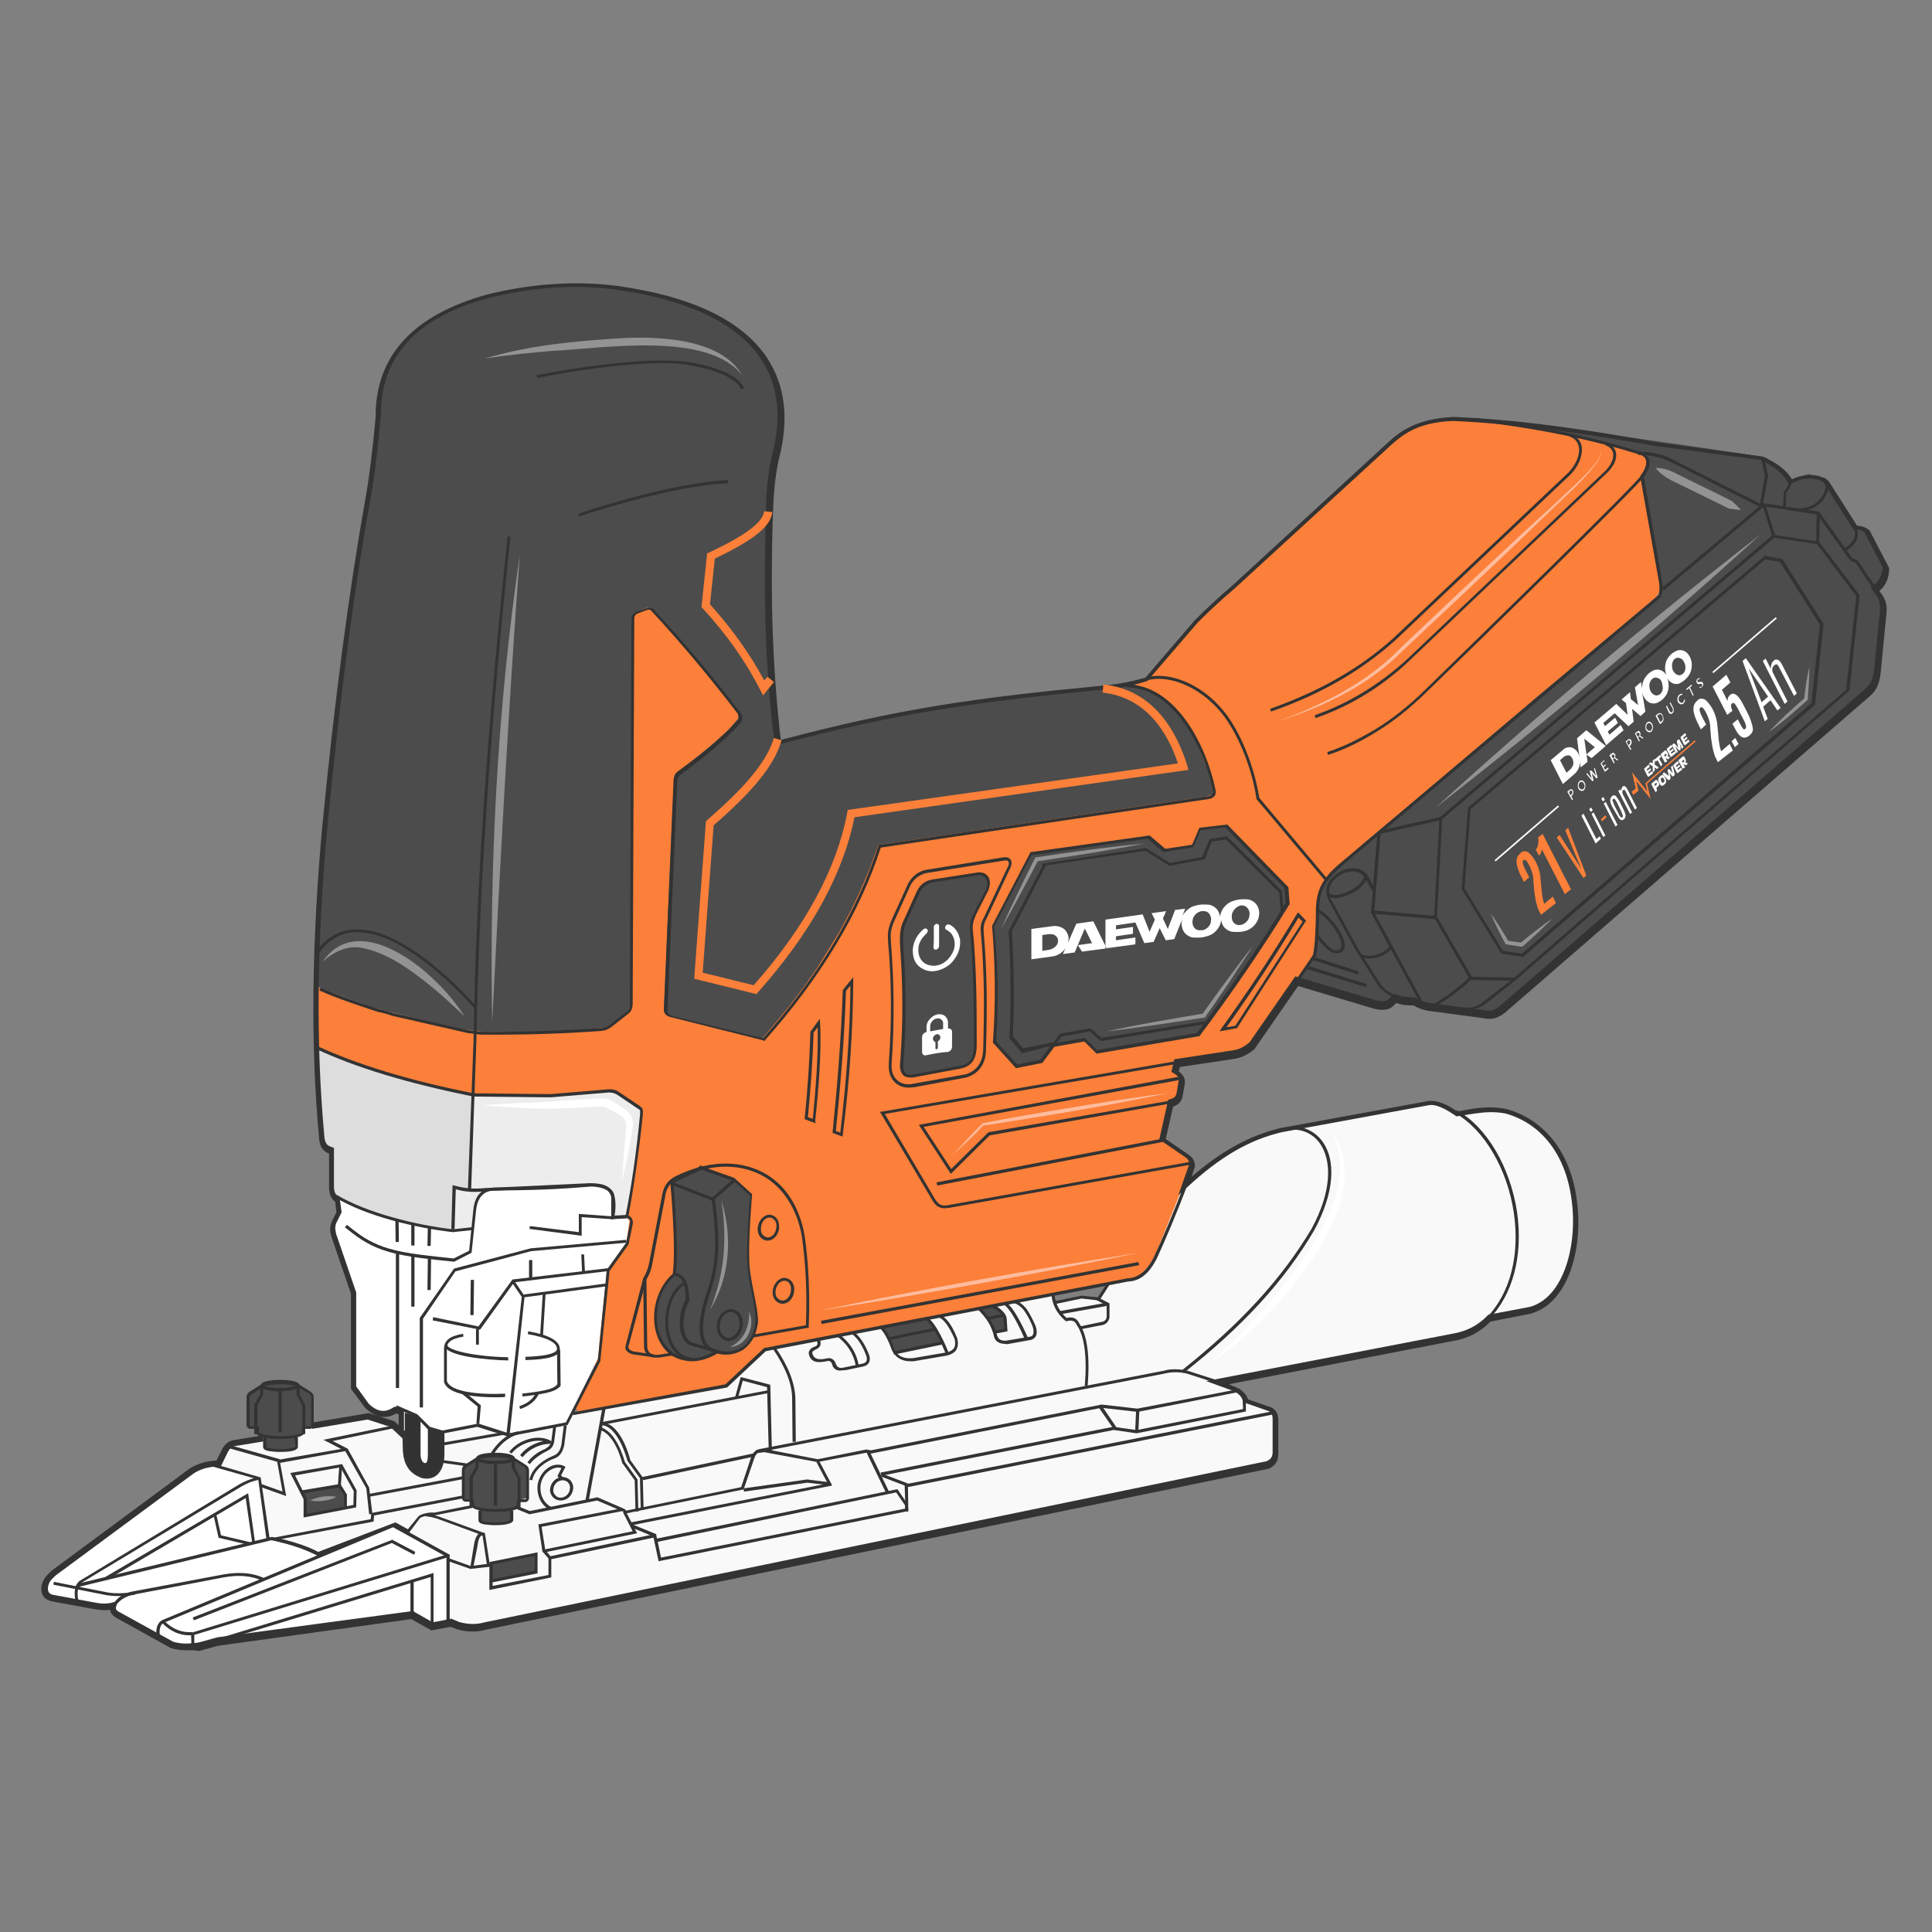 <?xml version="1.0" encoding="utf-8"?>
<!-- Generator: Adobe Illustrator 27.0.0, SVG Export Plug-In . SVG Version: 6.00 Build 0)  -->
<svg version="1.1" id="Слой_1" xmlns="http://www.w3.org/2000/svg" xmlns:xlink="http://www.w3.org/1999/xlink" x="0px" y="0px"
	 viewBox="0 0 477.3 477.3" style="enable-background:new 0 0 477.3 477.3;" xml:space="preserve">
<rect x="0" y="0" width="477.3" height="477.3" fill="#808080" stroke="none"/>
<style type="text/css">
	.st0{fill-rule:evenodd;clip-rule:evenodd;fill:#EE5222;}
	.st1{fill-rule:evenodd;clip-rule:evenodd;fill:#323232;}
	.st2{fill:#FFFFFF;}
	.st3{clip-path:url(#SVGID_00000069391244793955707010000007078574915098892678_);}
	.st4{fill-rule:evenodd;clip-rule:evenodd;fill:#FFFFFF;}
	.st5{fill:#EE5222;stroke:#323232;stroke-width:0.25;stroke-miterlimit:10;}
	.st6{fill:#323232;}
	.st7{fill:#EE5222;}
	.st8{fill:none;stroke:#323232;stroke-width:0.25;stroke-linecap:round;stroke-linejoin:round;stroke-miterlimit:10;}
	.st9{fill:none;stroke:#323232;stroke-width:0.25;stroke-miterlimit:10;}
	
		.st10{clip-path:url(#SVGID_00000026140740272893797060000013255200503728248451_);fill-rule:evenodd;clip-rule:evenodd;fill:#FFFFFF;}
	
		.st11{clip-path:url(#SVGID_00000052793116246181078610000010255977473520952450_);fill-rule:evenodd;clip-rule:evenodd;fill:#FFFFFF;}
	
		.st12{clip-path:url(#SVGID_00000083072782083619960450000014221523038242944153_);fill-rule:evenodd;clip-rule:evenodd;fill:#FFFFFF;}
	.st13{clip-path:url(#SVGID_00000041986035946330664480000004184146729858474422_);fill:#FFFFFF;}
	.st14{fill:none;stroke:#323232;stroke-width:0.25;stroke-linecap:round;stroke-linejoin:bevel;stroke-miterlimit:10;}
	.st15{fill:#FFFFFF;stroke:#323232;stroke-width:0.25;stroke-miterlimit:10;}
	.st16{fill:none;stroke:#EE5222;stroke-width:0.25;stroke-linecap:round;stroke-linejoin:round;stroke-miterlimit:10;}
	.st17{fill:#FC8039;}
	
		.st18{fill-rule:evenodd;clip-rule:evenodd;fill:none;stroke:#FFFFFF;stroke-width:1.495;stroke-linecap:round;stroke-linejoin:round;stroke-miterlimit:10;}
	
		.st19{fill-rule:evenodd;clip-rule:evenodd;fill:none;stroke:#323232;stroke-width:1.495;stroke-linecap:round;stroke-linejoin:round;stroke-miterlimit:10;}
	
		.st20{fill-rule:evenodd;clip-rule:evenodd;fill:none;stroke:#020202;stroke-width:1.495;stroke-linecap:round;stroke-linejoin:round;stroke-miterlimit:10;}
	
		.st21{display:none;fill-rule:evenodd;clip-rule:evenodd;fill:none;stroke:#FFFFFF;stroke-width:0.747;stroke-linecap:round;stroke-linejoin:round;stroke-miterlimit:10;}
	
		.st22{fill-rule:evenodd;clip-rule:evenodd;fill:none;stroke:#000000;stroke-width:1.495;stroke-linecap:round;stroke-linejoin:round;stroke-miterlimit:10;}
	.st23{fill-rule:evenodd;clip-rule:evenodd;fill:none;stroke:#FC8039;stroke-miterlimit:10;}
	
		.st24{fill-rule:evenodd;clip-rule:evenodd;fill:none;stroke:#000000;stroke-linecap:round;stroke-linejoin:round;stroke-miterlimit:10;}
	
		.st25{fill-rule:evenodd;clip-rule:evenodd;fill:none;stroke:#FC8039;stroke-width:1.495;stroke-linecap:round;stroke-linejoin:round;stroke-miterlimit:10;}
	.st26{display:none;}
	
		.st27{display:inline;fill-rule:evenodd;clip-rule:evenodd;fill:none;stroke:#FFFFFF;stroke-width:0.747;stroke-linecap:round;stroke-linejoin:round;stroke-miterlimit:10;}
	
		.st28{display:none;fill-rule:evenodd;clip-rule:evenodd;fill:none;stroke:#FFFFFF;stroke-width:1.495;stroke-linecap:round;stroke-linejoin:round;stroke-miterlimit:10;}
	
		.st29{fill-rule:evenodd;clip-rule:evenodd;fill:none;stroke:#323232;stroke-width:2.99;stroke-linecap:round;stroke-linejoin:round;stroke-miterlimit:10;}
	.st30{fill:#A7A8A9;}
	.st31{fill:#FFFFFF;stroke:#FFFFFF;stroke-width:0.57;stroke-miterlimit:10;}
	
		.st32{fill-rule:evenodd;clip-rule:evenodd;fill:none;stroke:#323232;stroke-width:2.768;stroke-linecap:round;stroke-miterlimit:10;}
	
		.st33{fill-rule:evenodd;clip-rule:evenodd;fill:none;stroke:#FFFFFF;stroke-width:2.768;stroke-linecap:round;stroke-miterlimit:10;}
	
		.st34{fill-rule:evenodd;clip-rule:evenodd;fill:none;stroke:#FFFFFF;stroke-width:0.843;stroke-linecap:round;stroke-miterlimit:10;}
	
		.st35{fill-rule:evenodd;clip-rule:evenodd;fill:none;stroke:#323232;stroke-width:0.843;stroke-linecap:round;stroke-miterlimit:10;}
	
		.st36{fill-rule:evenodd;clip-rule:evenodd;fill:none;stroke:#020202;stroke-width:0.843;stroke-linecap:round;stroke-miterlimit:10;}
	
		.st37{fill-rule:evenodd;clip-rule:evenodd;fill:none;stroke:#323232;stroke-width:0.843;stroke-linecap:round;stroke-linejoin:round;stroke-miterlimit:10;}
	
		.st38{fill-rule:evenodd;clip-rule:evenodd;fill:none;stroke:#000000;stroke-width:0.843;stroke-linecap:round;stroke-miterlimit:10;}
	.st39{fill:none;stroke:#FFFFFF;stroke-width:0.843;stroke-linecap:round;stroke-miterlimit:10;}
	.st40{fill:none;stroke:#FFFFFF;stroke-width:0.359;}
	.st41{fill-rule:evenodd;clip-rule:evenodd;fill:none;stroke:#323232;stroke-width:2.426;stroke-miterlimit:10;}
	.st42{fill-rule:evenodd;clip-rule:evenodd;fill:none;stroke:#A7A8A9;stroke-width:0.739;stroke-miterlimit:10;}
	.st43{fill-rule:evenodd;clip-rule:evenodd;fill:none;stroke:#323232;stroke-width:0.739;stroke-miterlimit:10;}
	.st44{fill-rule:evenodd;clip-rule:evenodd;fill:none;stroke:#FFFFFF;stroke-width:0.739;stroke-miterlimit:10;}
	.st45{fill-rule:evenodd;clip-rule:evenodd;fill:none;stroke:#FC8039;stroke-width:2;stroke-miterlimit:10;}
	.st46{fill-rule:evenodd;clip-rule:evenodd;fill:none;stroke:#000000;stroke-width:0.739;stroke-miterlimit:10;}
	.st47{fill-rule:evenodd;clip-rule:evenodd;fill:none;stroke:#323232;stroke-width:0.709;stroke-miterlimit:10;}
	.st48{fill-rule:evenodd;clip-rule:evenodd;fill:none;stroke:#000000;stroke-width:2.426;stroke-miterlimit:10;}
	
		.st49{fill-rule:evenodd;clip-rule:evenodd;fill:none;stroke:#323232;stroke-width:2.409;stroke-linecap:round;stroke-linejoin:round;stroke-miterlimit:10;}
	
		.st50{fill-rule:evenodd;clip-rule:evenodd;fill:none;stroke:#323232;stroke-width:2.409;stroke-linecap:round;stroke-miterlimit:10;}
	
		.st51{fill-rule:evenodd;clip-rule:evenodd;fill:none;stroke:#000000;stroke-width:2.409;stroke-linecap:round;stroke-miterlimit:10;}
	
		.st52{fill-rule:evenodd;clip-rule:evenodd;fill:none;stroke:#000000;stroke-width:0.733;stroke-linecap:round;stroke-miterlimit:10;}
	
		.st53{fill-rule:evenodd;clip-rule:evenodd;fill:none;stroke:#FFFFFF;stroke-width:0.733;stroke-linecap:round;stroke-miterlimit:10;}
	
		.st54{fill-rule:evenodd;clip-rule:evenodd;fill:none;stroke:#323232;stroke-width:0.733;stroke-linecap:round;stroke-miterlimit:10;}
	
		.st55{fill-rule:evenodd;clip-rule:evenodd;fill:none;stroke:#323232;stroke-width:0.733;stroke-linecap:round;stroke-linejoin:round;stroke-miterlimit:10;}
	.st56{fill:#FF5100;}
	.st57{fill:#A7A8A9;stroke:#FFFFFF;stroke-width:0.496;stroke-miterlimit:10;}
	.st58{fill-rule:evenodd;clip-rule:evenodd;fill:#FC8039;}
	
		.st59{fill-rule:evenodd;clip-rule:evenodd;fill:none;stroke:#323232;stroke-width:2.667;stroke-linecap:round;stroke-linejoin:round;stroke-miterlimit:10;}
	
		.st60{fill-rule:evenodd;clip-rule:evenodd;fill:none;stroke:#000000;stroke-width:0.812;stroke-linecap:round;stroke-miterlimit:10;}
	
		.st61{fill-rule:evenodd;clip-rule:evenodd;fill:none;stroke:#323232;stroke-width:2.667;stroke-linecap:round;stroke-miterlimit:10;}
	
		.st62{fill-rule:evenodd;clip-rule:evenodd;fill:none;stroke:#323232;stroke-width:0.812;stroke-linecap:round;stroke-miterlimit:10;}
	
		.st63{fill-rule:evenodd;clip-rule:evenodd;fill:none;stroke:#000000;stroke-width:2.667;stroke-linecap:round;stroke-miterlimit:10;}
	
		.st64{fill-rule:evenodd;clip-rule:evenodd;fill:none;stroke:#A7A8A9;stroke-width:0.812;stroke-linecap:round;stroke-miterlimit:10;}
	
		.st65{fill-rule:evenodd;clip-rule:evenodd;fill:none;stroke:#323232;stroke-width:0.812;stroke-linecap:round;stroke-linejoin:round;stroke-miterlimit:10;}
	
		.st66{fill-rule:evenodd;clip-rule:evenodd;fill:none;stroke:#FFFFFF;stroke-width:0.812;stroke-linecap:round;stroke-miterlimit:10;}
	
		.st67{fill-rule:evenodd;clip-rule:evenodd;fill:none;stroke:#FFFFFF;stroke-width:0.812;stroke-linecap:round;stroke-linejoin:round;stroke-miterlimit:10;}
	
		.st68{fill-rule:evenodd;clip-rule:evenodd;fill:none;stroke:#000000;stroke-width:2.667;stroke-linecap:round;stroke-linejoin:round;stroke-miterlimit:10;}
	.st69{fill-rule:evenodd;clip-rule:evenodd;fill:#323232;stroke:#000000;stroke-miterlimit:10;}
	.st70{fill:none;stroke:#FFFFFF;stroke-width:0.55;stroke-linecap:round;stroke-miterlimit:10;}
	.st71{fill:none;stroke:#323232;stroke-width:1.643;stroke-linecap:round;stroke-linejoin:round;stroke-miterlimit:10;}
	.st72{fill:none;stroke:#000000;stroke-width:1.643;stroke-linecap:round;stroke-linejoin:round;stroke-miterlimit:10;}
	.st73{fill:none;stroke:#000000;stroke-width:1.095;stroke-linecap:round;stroke-linejoin:round;stroke-miterlimit:10;}
	.st74{fill:none;stroke:#323232;stroke-width:1.095;stroke-linecap:round;stroke-linejoin:round;stroke-miterlimit:10;}
	.st75{fill:none;stroke:#FFFFFF;stroke-width:1.095;stroke-linecap:round;stroke-linejoin:round;stroke-miterlimit:10;}
	.st76{fill:none;stroke:#000000;stroke-width:0.867;stroke-linecap:round;stroke-linejoin:round;stroke-miterlimit:10;}
	.st77{fill:none;stroke:#1D1D1B;stroke-width:0.944;stroke-linecap:round;stroke-miterlimit:10;}
	.st78{fill:#1D1D1B;}
	
		.st79{fill-rule:evenodd;clip-rule:evenodd;fill:none;stroke:#1D1D1B;stroke-width:0.944;stroke-linecap:round;stroke-miterlimit:10;}
	
		.st80{fill-rule:evenodd;clip-rule:evenodd;fill:none;stroke:#323232;stroke-width:3.103;stroke-linecap:round;stroke-miterlimit:10;}
	
		.st81{fill-rule:evenodd;clip-rule:evenodd;fill:none;stroke:#1D1D1B;stroke-width:3.103;stroke-linecap:round;stroke-miterlimit:10;}
	
		.st82{fill-rule:evenodd;clip-rule:evenodd;fill:none;stroke:#323232;stroke-width:0.944;stroke-linecap:round;stroke-miterlimit:10;}
	
		.st83{fill-rule:evenodd;clip-rule:evenodd;fill:none;stroke:#000000;stroke-width:3.103;stroke-linecap:round;stroke-miterlimit:10;}
	
		.st84{fill-rule:evenodd;clip-rule:evenodd;fill:none;stroke:#FFFFFF;stroke-width:0.944;stroke-linecap:round;stroke-miterlimit:10;}
	.st85{fill-rule:evenodd;clip-rule:evenodd;fill:none;stroke:#1D1D1B;stroke-width:2.699;stroke-miterlimit:10;}
	.st86{fill-rule:evenodd;clip-rule:evenodd;fill:#4D4D4F;}
	.st87{fill-rule:evenodd;clip-rule:evenodd;fill:#939393;}
	.st88{fill-rule:evenodd;clip-rule:evenodd;fill:#171D25;}
	.st89{fill-rule:evenodd;clip-rule:evenodd;fill:#F17920;}
	.st90{fill-rule:evenodd;clip-rule:evenodd;fill:#B25A13;}
	.st91{fill-rule:evenodd;clip-rule:evenodd;fill:#727272;}
	.st92{fill-rule:evenodd;clip-rule:evenodd;fill:#828282;}
	.st93{fill-rule:evenodd;clip-rule:evenodd;fill:#757575;}
	.st94{fill-rule:evenodd;clip-rule:evenodd;fill:#5A5A5B;}
	.st95{fill-rule:evenodd;clip-rule:evenodd;fill:#D0691B;}
	.st96{fill-rule:evenodd;clip-rule:evenodd;}
	
		.st97{fill-rule:evenodd;clip-rule:evenodd;fill:none;stroke:#323232;stroke-width:3.103;stroke-linecap:round;stroke-linejoin:bevel;stroke-miterlimit:10;}
	
		.st98{fill-rule:evenodd;clip-rule:evenodd;fill:none;stroke:#000000;stroke-width:3.103;stroke-linecap:round;stroke-linejoin:bevel;stroke-miterlimit:10;}
	
		.st99{fill-rule:evenodd;clip-rule:evenodd;fill:none;stroke:#000000;stroke-width:0.944;stroke-linecap:round;stroke-linejoin:bevel;stroke-miterlimit:10;}
	
		.st100{fill-rule:evenodd;clip-rule:evenodd;fill:none;stroke:#000000;stroke-width:0.944;stroke-linecap:round;stroke-miterlimit:10;}
	
		.st101{fill-rule:evenodd;clip-rule:evenodd;fill:none;stroke:#323232;stroke-width:0.944;stroke-linecap:round;stroke-linejoin:round;stroke-miterlimit:10;}
	
		.st102{fill-rule:evenodd;clip-rule:evenodd;fill:#D0691B;stroke:#323232;stroke-width:0.944;stroke-linecap:round;stroke-miterlimit:10;}
	.st103{fill-rule:evenodd;clip-rule:evenodd;stroke:#323232;stroke-width:0.944;stroke-linecap:round;stroke-miterlimit:10;}
	
		.st104{fill-rule:evenodd;clip-rule:evenodd;fill:none;stroke:#000000;stroke-width:0.944;stroke-linecap:round;stroke-linejoin:round;stroke-miterlimit:10;}
	.st105{fill:#7F7F7F;}
	.st106{fill:#4C4C4C;}
	.st107{fill:#939393;}
	.st108{fill:#5B5B5B;}
	.st109{fill:#686868;}
	.st110{fill:#333333;}
	.st111{fill:#EB5D0B;}
	.st112{fill:#FFA87D;}
	.st113{fill:#FFBC9F;}
	.st114{fill:#B7B7B7;}
	.st115{fill-rule:evenodd;clip-rule:evenodd;fill:#4C4C4C;}
	.st116{display:inline;}
	.st117{fill-rule:evenodd;clip-rule:evenodd;fill:none;stroke:#333333;stroke-miterlimit:10;}
	.st118{fill-rule:evenodd;clip-rule:evenodd;fill:none;stroke:#333333;stroke-width:0.75;stroke-miterlimit:10;}
	.st119{fill:none;stroke:#333333;stroke-width:0.75;stroke-miterlimit:10;}
	
		.st120{fill-rule:evenodd;clip-rule:evenodd;fill:none;stroke:#FFFFFF;stroke-width:0.75;stroke-linecap:round;stroke-linejoin:round;stroke-miterlimit:10;}
	.st121{fill:#F9F9F9;}
	.st122{fill:#EDEDED;}
	.st123{fill:#DDDDDD;}
	.st124{fill:#D8D8D8;}
	.st125{fill-rule:evenodd;clip-rule:evenodd;fill:none;stroke:#333333;stroke-width:1.5;stroke-miterlimit:10;}
	.st126{fill-rule:evenodd;clip-rule:evenodd;fill:#E5E5E5;}
	.st127{fill:#BABABA;}
	.st128{fill:none;stroke:#323232;stroke-width:1.5;stroke-linecap:round;stroke-linejoin:round;stroke-miterlimit:10;}
	
		.st129{fill-rule:evenodd;clip-rule:evenodd;fill:none;stroke:#333333;stroke-width:1.5;stroke-linecap:round;stroke-miterlimit:10;}
	
		.st130{fill-rule:evenodd;clip-rule:evenodd;fill:none;stroke:#333333;stroke-width:0.944;stroke-linecap:round;stroke-miterlimit:10;}
</style>
<g>
	<g>
		<path class="st17" d="M78.2,255.3l0.1,2.9c0,0.6,0.4,1.1,0.9,1.3l20.3,7c0.3,0.1,17.2,4.1,17.5,4.1l16.2,0.5c0.1,0,0.1,0,0.2,0
			l17.3-1.4c0.3,0,0.6,0.1,0.9,0.2l6.1,4.1c0.4,0.3,0.7,0.8,0.6,1.4l-3.4,24.9c0,0.1,0,0.3,0,0.4l0.3,1.5c0,0.2,0,0.4,0,0.6
			l-1.7,6.1c0,0.1-0.1,0.3-0.2,0.4l-2.9,4.3c-0.1,0.2-0.2,0.4-0.2,0.6l-3.2,23.6c0,0.2-0.1,0.3-0.1,0.5l-4.5,8.5
			c0,0.1-0.1,0.1-0.1,0.2l0,0c-0.3,1,0.5,2,1.6,1.8l34.8-5.9c0.3,0,0.5-0.2,0.7-0.3l9.3-8.5c0.2-0.2,0.4-0.3,0.7-0.3l84.6-16.8
			c0.4-0.1,7.9-1.6,8.2-1.9l2.4-3.1c0-0.1,0.1-0.1,0.1-0.2l7.1-14.8c0-0.1,0.1-0.1,0.1-0.2l2.1-6.9c0.6-1.9-0.2-4-1.9-5l-2.6-1.6
			c-0.2-0.1-0.3-0.2-0.4-0.4l-1.6-2.3c-0.2-0.4-0.3-0.8-0.2-1.2l2.2-7.1c0.1-0.3,0.5-0.4,0.8-0.5c0.4-0.1,0.8-0.5,0.9-1l0.8-2.9
			c0.1-0.3,0.1-0.6-0.1-0.9l-1-2.3c-0.2-0.7-0.7-2.2,0.1-2.3l16.4-2.7c0.4-0.1,0.7-0.3,0.9-0.6l15.7-22c0.1-0.2,0.2-0.3,0.2-0.5
			l1.6-8.1c0-0.1,0-0.1,0-0.2l0.7-8.9c0-0.3,0.2-0.6,0.4-0.9l10.1-10.2c0,0,0.1-0.1,0.1-0.1l43.5-36.5l28.4-24
			c0.1-0.1,0.2-0.2,0.2-0.3l0.8-1.1c0.2-0.3,0.3-0.7,0.3-1c-0.1-0.9-0.4-2.6-0.5-2.8l-4.2-24.2c0-0.2,0-0.5,0.1-0.7l1.1-3
			c0.2-0.5-0.2-1.6-0.6-1.9l-2.8-1.5c-0.1-0.1-0.2-0.1-0.3-0.1l-21.3-5c0,0-0.1,0-0.1,0l-14.5-2.5c-0.6-0.1-9-0.3-9.7-0.2l-7.3,1.5
			c-0.1,0-0.3,0.1-0.4,0.2l-3.5,2c-0.1,0-0.1,0.1-0.2,0.1c-0.5,0.4-3.2,2.5-3.2,2.5l-22.7,21.1l-18.1,16.2c0,0,0,0-0.1,0.1l-8.4,8.3
			c0,0-0.1,0.1-0.1,0.1l-9.7,11.4c-0.1,0.1-0.3,0.3-0.5,0.4c-0.6,0.3-1.9,0.8-2.1,0.9l-2.2,1.1l5,1.5c0.1,0,0.2,0.1,0.3,0.2l2.8,1.8
			c0,0,0.1,0.1,0.1,0.1l1.6,1.3c0.1,0,0.1,0.1,0.2,0.1l1.9,2.1c0,0.1,0.1,0.1,0.1,0.2l1.8,2.8l2.4,3.9c0,0.1,0.1,0.1,0.1,0.2
			l2.3,5.6c0,0,0,0.1,0,0.1l1.3,4.5c0,0.1,0,0.1,0,0.2l0.3,1.9l-0.6,0.7l-3.4,0.6l-11.4,1.7l-32,4.7l-27.8,4.1l-6.7,1.1
			c-0.5,0.1-0.9,0.4-1.1,0.9l-1.8,5.5c0,0,0,0.1,0,0.1l-2.8,6.5c0,0,0,0.1,0,0.1l-3.7,7.2c0,0,0,0.1,0,0.1l-3.8,6.3l-3.8,5.9
			l-4.4,6.1c0,0,0,0.1-0.1,0.1l-7.3,8.5c-0.3,0.4-0.9,0.6-1.4,0.4l-21.2-5.3c-0.2,0-0.3-0.1-0.5-0.2l-0.8-0.6
			c-0.4-0.3-0.6-0.7-0.6-1.2l0.3-6.5l1.8-41.5l0.6-8.9c0-0.4,0.2-0.7,0.5-0.9l2-1.8l9.5-7.9c0,0,0.1-0.1,0.1-0.1l2.9-2.9
			c0.1-0.1,0.2-0.2,0.3-0.3l0.4-0.7c0.2-0.3,0.2-0.6,0.1-0.9l-0.1-0.7c0-0.2-0.1-0.4-0.3-0.6l-4.1-5l-16.9-19.7l-0.6-0.6l-1.1,0.1
			c-0.1,0-0.3,0-0.4,0.1l-2,0.8c-0.5,0.2-0.8,0.6-0.9,1.1l-0.1,0.7c0,0.1,0,0.1,0,0.2l-0.1,17.3l-0.2,22.2l0,23.8l-0.1,20.4l-0.1,11
			c0,0.2-0.1,0.4-0.2,0.6l-0.5,1c-0.1,0.2-0.2,0.3-0.4,0.5l-2.7,2.1c-0.1,0-0.1,0.1-0.2,0.1l-3.1,1.7c-0.2,0.1-0.4,0.2-0.6,0.2
			l-23.6,0.9c0,0-0.1,0-0.1,0l-7.1-0.2c-0.1,0-0.2,0-0.3,0l-17.3-3.9l-10.6-2.9c-0.1,0-0.1,0-0.1-0.1l-9-3.6
			c-0.9-0.4-1.9,0.3-1.9,1.3L78.2,255.3z"/>
	</g>
	<g>
		<path class="st106" d="M119.1,254.9l-4.9-0.7l-10.5-2.4l-11.5-2.9l-11-4l-3-1.3l1.8-34.8l4.6-42.5l6.4-42.7l2.6-20.9l0.4-5.1
			c0.3-2.3,1.5-6.4,2.7-8.4l1.7-2.6l6.2-6.2l7.9-4.8l7.1-2.2l8.7-2.2l10.2-0.7l7.5-0.1l6.9,0.3l6.2,1.5l6.8,1.3c0,0,6.7,2.7,6.9,2.8
			s7,3.6,7,3.6l5.6,4.4l3.7,4.5l2.2,4.4l1.8,5.9l0.2,5.6l-1.5,7.8l-1.6,8.7l-0.2,27.1l1,21.6l1.3,13.4l25.6-6
			c0.2,0,17.1-3.1,17.3-3.1l40-4.7l4.5-0.5l1.3,0.4l3.1,1.2l2,1.1l2.6,2l2,2.1l1.9,2.4l1.5,2.4l1.8,3.4l2.5,6.4l0.9,3.3l0.4,1.8
			l-0.1,0.8l-1.8,0.5l-11.7,1.7l-52.6,7.8l-16.5,2.4l-2.2,6.1l-2.5,5.8l-2.1,4.4l-2.8,5.2l-5.5,8.9l-3.2,4.6l-3.9,5.1l-3.2,3.9
			l-3.4,4l-8.5-2.1l-11.3-2.8l-3.9-1.3l-0.4-0.9l0.1-3.2l0.9-22.1l1.8-33l7.8-6.2l5.2-4.7l2.5-2.9l-0.1-1.2L181,174l-13.6-16.6
			l-6.5-7.2L160,150l-3.1,1.3l-0.6,1.2l0,6.4l-0.2,36.6l-0.1,24l-0.1,28.6l-0.8,1.8l-3,2.3l-2.6,1.7l-5.5,0.5l-11.3,0.5L119.1,254.9
			z"/>
	</g>
	<g>
		<polygon class="st106" points="222.7,260.3 223.2,251.6 223.2,241.8 222.7,232 223.2,228.4 225.9,222.2 228,218.7 229.8,217.7 
			239,216.2 242.4,215.9 243.9,217 244.2,218.7 242.7,222 240.4,226.7 239.9,229.3 240.5,237.7 240.8,247.2 240.8,259.3 
			240.2,261.6 238.9,263 235.6,263.9 229.5,265 225.7,265.7 223.9,265.6 222.9,264.5 222.7,262.7 		"/>
	</g>
	<g>
		<polygon class="st106" points="254.8,262.7 257.3,262.1 260.2,258.4 268.2,257.1 271.3,259.9 296.1,255.6 306.1,241.7 
			318.3,223.2 317.8,219 302.9,204 296.6,204.8 294.7,209 287.8,210.2 283.8,206.8 254.7,211 245.4,229 246.1,240 246.1,248 
			245.7,257.5 251.1,263.5 		"/>
	</g>
	<g>
		<path class="st106" d="M166.8,306.7l0,7c-0.1,0.8-1.1,2.1-1.6,2.7l-2,2.8c-0.4,0.6-0.7,1.3-0.8,2l-0.4,3.1c-0.1,0.5-0.1,1,0.1,1.5
			l0.8,3.9c0.2,0.8,0.4,2.1,0.9,2.7l1.9,1.8c0.5,0.6,1.1,0.7,1.9,0.9l1.6,0.6c1,0.4,2,0.4,3,0.1l2-0.6c0.2-0.1,0.4-0.1,0.6-0.2
			l2.3-1c0.1,0,3.3,0.3,3.4,0.3l2.6-0.6c0.8-0.2,0.9-1,1.5-1.5l0.7-0.7c0.6-0.5,1-1.2,1.2-2l0.6-1.9c0.2-0.7,0.2-1.4,0.1-2.1l-1-5.9
			l-1.2-7.2c-0.1-0.3-0.1-0.7-0.1-1l0.2-8.9l0.3-5.2c0.2-1.8-0.2-2.6-1.8-3.6l-2-2.1c-0.4-0.2-3.1-1-3.6-1.1l-4.3-1.6
			c-1.2-0.3-2.2,0.5-3.3,1.2l-3.9,1.8c-1.4,0.9-0.6,2.1-0.4,3.8l0.7,10.5C166.8,306.2,166.8,306.5,166.8,306.7z"/>
	</g>
	<g>
		<path class="st4" d="M78.2,260.6l1.5,22c0,0.4,0.2,0.8,0.5,1l1.3,0.7c0.3,0.3,0.6,1.1,0.6,1.5l-0.3,8.3c0,0.1,1.5,2.3,1.6,2.4
			l0.3,2.5c0.1,0.2,0.1,0.5,0,0.7l-1.5,3.1c-0.1,0.2,0.3,2.5,0.3,2.7l4.5,13.1c0,0.1,0,2.1,0,2.2l0.2,22.1c0,0.3,2.5,3.7,2.6,3.9
			l3.6,2.4c0.4,0.6,3.2-0.7,3.9-0.5c2.5,0.8,1.8,0.5,2,0.6l-0.2,3.6c0.5,0.8-7.1-3.3-8-3l-8.1,1.3c0,0-6.7,1.2-7.9,1.5
			c-0.1,0-0.1,1.1-0.2,1.2l-2,0.9c-0.2,0,0.1,3,0,3l-3.1,0.6c-0.3,0.2-4.1-0.7-4.4-0.7l-1-2c-0.2,0-2.1,0.3-2.3,0.4l-4.9,0.7
			c-0.2,0.1-1.1,0.6-1.3,0.7l-1.9,4c-0.2,0.2-1.5,0.5-1.7,0.6l-2.6,0.3c-0.2,0-2.3,1.1-2.5,1.2l-34.8,26c-0.2,0.1-0.3,0.3-0.4,0.5
			l-1,1.8c-0.2,0.3-0.2,0.8-0.1,1.1l0.3,1c0.1,0.4,0.5,0.7,0.9,0.9l3,0.6c0.1,0,6.7,1.4,6.8,1.4l5.6,0.3c0.2,0,0.5,1.3,0.7,1.4
			l14.4,8.3c0.3,0.2,6,0.1,6.3,0l5.6-1.5c0,0,0.1,0,0.1,0l46.3-6.7c0.3,0,0.6,0,0.8,0.1l4.7,2.7c0.2,0.1,1.4,0.1,1.6,0.1l3.3-0.9
			c0.1,0,1.1,0.4,1.2,0.4l3.1,0.9c0.1,0,3.9-0.4,4-0.4l142.5-29.3l49.6-10.1c0.6-0.1,3.1-1.6,3.2-2.2l0.4-5.5c0-0.2,0-0.4,0-0.5
			l-0.4-4.8c-0.1-0.4-1-0.8-1.4-1l-5.6-2.2c-0.1,0-1.3-2-1.4-2l-1.6-0.7c-1-0.7-4.4-1.8-3.2-2.1l54.5-10.2c0.1,0,0.1,0,0.2-0.1
			l7.9-2.7c0.1,0,0.2-0.1,0.3-0.2l4.3-3c0.2-0.1,0.3-0.2,0.5-0.2l6.1-0.8c0.2,0,3.5-0.8,3.7-1l2.8-1.5c0.2-0.1,2.7-3,2.8-3.2l1.6-3
			c0.1-0.1,1.4-3.6,1.4-3.8l1-5.1c0-0.2,0.3-9,0.2-9.1l-0.6-3.3c0-0.2-2-6.3-2-6.4l-1.6-3.1c-0.1-0.2-3.4-4.5-3.6-4.6l-2.8-2.4
			c-0.2-0.1-5.5-2.7-5.7-2.8l-2.4-0.5c-0.1,0-2.7-0.3-2.8-0.3l-5.2,0.6l-2.1,0.7c-0.2,0-2-1.1-2.2-1.2l-3.4-1.6
			c-0.2-0.1-2.2,0.1-2.4,0.1l-37.1,6.8c-0.2,0-1.9,0.4-2,0.5l-5.4,2.5c-2.5,1.6-6.4,4.1-8.9,5.7l-6.6,5.7c-0.2,0.1-0.3,0.3-0.4,0.5
			l-6.1,15.2c0,0.1-1.4,2.8-1.5,2.9l-3,3.3c-0.2,0.3-6,1-7.6,1.7c-0.2,0.1-2.4,3.6-2.6,3.6l-3.7-0.4c-0.5,0-6.8,1.7-7,1.3
			c-0.2-0.6-0.5-2.1-0.5-2.1l-70.3,13.7c-0.2,0-1,0.3-1.2,0.5l-8.8,8.1c-0.2,0.2-1.3,0.7-1.5,0.7l-36.5,6.7
			c-1.1,0.2,0.5-1.8,0.9-2.8l1.1-2.4c0-0.1,0.1-0.1,0.1-0.2l4.1-8.4c0.1-0.2,0.4-3.9,0.4-4.1l1.3-12.2l0.6-5.4c0-0.3,0.8-1.2,1-1.4
			l3.6-4.9c0.2-0.3,0.3-1.4,0.3-1.8l0.6-4.2c0-0.1-0.9-0.9-0.9-1l3.7-25.1c0.1-0.5,0-1.2-0.4-1.5l-5.8-3.9c-0.3-0.2-1.3-0.5-1.7-0.5
			l-13.6,1.2c-0.1,0-0.2,0-0.2,0l-20.1-0.1c-0.1,0-17.6-4.3-17.8-4.3c-2.2-0.6-12.1-3.6-11.9-3.8c0.1-0.1-4.8-2.2-7.6-3.1
			C78.7,259.3,78.1,259.8,78.2,260.6z"/>
	</g>
	<g>
		<polygon class="st121" points="119.1,401.6 115.3,401.8 110.6,400.8 110.6,383.9 97.8,376.9 79.1,383.9 75.7,382.6 67.8,380.2 
			66.2,379.7 64.3,367 63.9,365.6 63.2,365 53.4,362.2 56.2,357.6 57.6,356.7 63.8,355.6 65.5,355.4 65.3,357 65.7,358 67.7,358.3 
			70.6,358.3 72.3,357.9 73.1,357.5 73.2,354.8 75.1,353.9 75.1,352.7 76.6,352.5 78,352.1 89.9,350 91.4,349.9 96.7,351.6 
			99.2,353.7 99.8,354.3 99.9,358.2 100.2,360.5 100.8,362.2 102.3,363.7 104.3,364.9 105.8,364.9 106.9,364.5 108.3,363.3 
			109.3,361.5 109.4,357.9 109,353.9 117.4,352.2 118.8,352.2 125.3,354.4 126.8,354.2 139.6,351.8 141.2,349.1 148.6,347.9 
			178.8,342.4 179.9,342 188.7,333.5 189.2,333 217.4,327.8 218.2,328.5 221.1,334 232.7,331.8 230.8,328 228.5,325.7 241.8,323.3 
			244.8,327 245.5,329.1 248.2,328.6 248.6,327.8 248.2,324.8 245.6,322.4 260.1,319.7 260.4,322 266.8,320.4 268.2,320.6 
			271.6,320.9 273.8,316.9 280.9,315.7 282.7,314.5 284.8,311.5 288.6,302.6 293,292.5 296.8,289.2 304.6,283.8 313.8,279.7 
			324,277.6 336.4,275.3 352.7,272.3 355,272.2 360.1,274.9 365.8,274 370,274 373,274.6 376.8,276.2 382.2,280.3 386.3,286.4 
			388.5,294.8 389.2,300.6 388.8,307.6 387.2,313.8 384.7,318.5 381.9,321.5 378.9,323.2 374.1,324.3 367.7,325.6 363.6,328.9 
			353.5,331.3 309.7,339.4 301,341.3 302.1,341.9 306.3,343.5 307.5,345.2 308.2,346 314.6,348.7 315.4,350.2 315.1,358.2 
			314.4,360.6 312.6,361.9 277.7,369.2 202.8,384.6 		"/>
	</g>
	<g>
		<path class="st106" d="M61.2,352.7l2,0l0.3,1.5c0,0.4,1.6,0.4,1.8,0.6v2.7c0,0.8,1.7,0.8,2.5,0.8l4.8-0.4l0.4-2.8
			c0.1-0.5,1.3-1,1.8-1.1l0.4-1.3c0.7-0.1,1.9,0,2-0.7l-0.3-7.1l-3.7-3.1l-3.3-0.5l-4.9,0.7l-3.4,2.5L61.2,352.7z"/>
	</g>
	<g>
		<path class="st106" d="M117.9,360.4l-3.3,2.3v7.8c0,0.4,1.4,0.3,1.8,0.3l0.4,1.2c0.2,0.1,1.6,0.9,1.7,1l0.2,2.9
			c0.8,0.4,6.8,0.4,7.5-0.1l0.3-3c0.6-0.2,1.8-0.2,1.8-0.9v-1.4l1.9-0.4l-0.2-7.6l-2.4-1.8c-0.6-0.4-0.7-0.9-1.4-1l-4.2-0.7
			l-3.3,0.4C118.7,359.7,118,360.4,117.9,360.4z"/>
	</g>
	<g>
		<polygon class="st122" points="84.6,296.4 90.7,299.1 97.5,301.3 108.9,303.7 112.8,303.9 116.8,303.4 117.6,297.5 119.1,294.8 
			120.9,293.8 128.7,293.5 148.1,292.7 150.3,293.8 151.5,295.6 151.5,300.5 152.4,300.7 154.5,300.6 155.1,299.7 157,287.5 
			158.5,274.7 158,273.7 153.2,270.5 151.7,269.6 148.2,269.8 136.2,270.7 116.8,270.4 102.8,267.4 89.2,263.3 78.2,258.7 
			79.4,276.6 79.7,282.1 80.8,283.7 82.3,284.7 82.1,294.8 83.1,295.9 		"/>
	</g>
	<g>
		<path class="st106" d="M325.6,223l-0.8,12.9l-2.9,4.3l-1.4,2l10.5,3.1l10.1,2.9l2.5-0.6c0.3-0.1,1-1.3,1.3-1.2l7.6,2l11.3,1.5
			l4.2,0.3c0.6,0,2.8-0.7,3.3-1.1l8.5-7.1l83.5-72.8l0.9-5.5l1.3-15l-2.5-3.6c-0.2-0.5,1.6-0.4,1.8-0.9l1.6-3.9l-1.7-3.1l-3.3-6.2
			l-3-1.2l-7.8-11.6l-3.9-1.1l-4.2,1.6c-0.4,0.1-0.9-1.6-1.2-1.8l-5-3.8c-0.6-0.5-58.9-8.6-59.8-8.7l-13.2-1.2l16.9,2.8l20.9,4.6
			c1.4,0.3,5.3,1.1,5.6,2.5l0.2,2.1l-1.4,2.4l4.6,27.1c0.1,0.6,0.1,1.8-0.3,2.3l-2.2,1.9l-28.3,23.6l-47.3,40.2l-3.6,3.3
			c-0.2,0.3-1.9,2.9-2,3.2L325.6,223z"/>
	</g>
	<g>
		<polygon class="st123" points="82.4,295.1 86.7,297.4 95.2,300.6 101.6,302.3 111.8,304 112.3,293.7 112.6,293.4 115.3,293.9 
			116.1,294 117,270.6 106,268.1 91.8,264.2 78.4,258.8 79.3,276.2 79.9,282.5 80.8,283.7 82,284.5 82.1,294 		"/>
	</g>
	<g>
		<polygon class="st6" points="100,349 100,360.1 101.1,362.4 102.8,364.1 104.7,364.9 106.8,364.6 108.1,363.6 109,362.2 
			109.4,359.9 109.3,354 106.1,353 106,357.4 106,360.5 105.6,361.3 104.9,361.7 104.1,361.6 103.5,360.5 103.4,358.3 103.4,349.9 
					"/>
	</g>
	<g>
		<polygon class="st106" points="74.5,368.8 84.1,367 85.4,369.4 85.4,372.7 75.3,374.5 75.4,370.4 		"/>
	</g>
	<g>
		<polygon class="st106" points="121.2,386.2 132.3,383.8 132.1,388.5 121.4,390.7 		"/>
	</g>
	<g>
		<path class="st106" d="M221.1,334.2l11.8-2.5l-2.2-3.9c-0.2-0.3-1.7-2.1-2-2.1l-10.4,2c-0.4,0.1,0.9,2.1,1,2.5L221.1,334.2z"/>
	</g>
	<g>
		<polygon class="st106" points="242.2,323.3 244.7,326.9 245.6,329.3 248.7,328.5 248.3,324.9 245.3,322.5 		"/>
	</g>
	<g>
		<g>
			<g>
				<g>
					<g>
						<g>
							<g>
								<g>
									<path class="st2" d="M390.7,201.5l0.5-0.5l3.2,6.3l0.8-0.7l0.3,0.6l-1.3,1.2L390.7,201.5z"/>
								</g>
								<g>
									<path class="st2" d="M392.6,199.9l0.5-0.4l0.4,0.7l-0.5,0.4L392.6,199.9z M393.2,201.1l0.5-0.4l2.9,5.7l-0.5,0.4
										L393.2,201.1z"/>
								</g>
								<g>
									<path class="st17" d="M395.5,202.4l1.1-1l0.3,0.5l-1.1,1L395.5,202.4z"/>
								</g>
								<g>
									<path class="st2" d="M395.6,197.3l0.5-0.4l0.4,0.7l-0.5,0.4L395.6,197.3z M396.2,198.5l0.5-0.4l2.9,5.7l-0.5,0.4
										L396.2,198.5z"/>
								</g>
								<g>
									<path class="st2" d="M398.3,199.3c-0.5-0.9-0.6-1.6-0.4-2.1c0.1-0.2,0.2-0.3,0.3-0.5c0.4-0.3,0.8-0.3,1.1,0.1
										c0.2,0.2,0.4,0.6,0.7,1l1,2c0.4,0.8,0.6,1.4,0.6,1.7c0,0.4-0.2,0.7-0.4,0.9c-0.4,0.3-0.8,0.3-1.1-0.1
										c-0.2-0.2-0.4-0.6-0.7-1.1L398.3,199.3z M399.4,198.1c-0.3-0.5-0.5-0.8-0.7-0.8c-0.1,0-0.1,0-0.2,0.1
										c-0.1,0.1-0.2,0.3-0.1,0.5c0.1,0.2,0.2,0.5,0.3,0.8l1.2,2.4c0.3,0.6,0.5,0.8,0.7,0.9c0.1,0,0.1,0,0.2-0.1c0,0,0,0,0,0
										c0.1-0.1,0.2-0.3,0.1-0.5c-0.1-0.2-0.2-0.5-0.3-0.8L399.4,198.1z"/>
								</g>
								<g>
									<path class="st2" d="M400.6,195.6c-0.1-0.2-0.1-0.4,0-0.7c0-0.2,0.2-0.4,0.3-0.6c0.2-0.1,0.4-0.2,0.6,0
										c0.2,0.1,0.4,0.4,0.6,0.8l2.3,4.5l-0.5,0.4l-2.3-4.5c-0.1-0.2-0.2-0.3-0.3-0.4c-0.1,0-0.2,0-0.3,0.1
										c-0.1,0.1-0.2,0.2-0.2,0.4c0,0.2,0,0.4,0.1,0.6l2.3,4.5l-0.5,0.4l-2.9-5.7l0.5-0.4L400.6,195.6z"/>
								</g>
							</g>
						</g>
						<g>
							<g>
								<path class="st2" d="M407.3,188.9l0.3,0.5l-0.7,0.6c-0.1,0-0.1,0.1,0,0.2l0.1,0.2l0.7-0.6l0.2,0.4l-0.7,0.6l0.1,0.2
									c0,0.1,0.1,0.1,0.1,0.1l0.7-0.6l0.3,0.5l-1,0.8c-0.1,0.1-0.1,0.1-0.2,0.1c-0.1,0-0.1-0.1-0.2-0.2l-0.7-1.4
									c-0.1-0.1-0.1-0.2-0.1-0.3c0-0.1,0-0.2,0.1-0.2L407.3,188.9z"/>
							</g>
							<g>
								<path class="st2" d="M409.8,189.6l-0.5,0.4l-0.5-0.4l0,0.8l-0.5,0.4l0-1.5l-1-0.6l0.5-0.4l0.5,0.3l0-0.7l0.5-0.4l0,1.4
									L409.8,189.6z"/>
							</g>
							<g>
								<path class="st2" d="M410.7,188.9l-0.4,0.4l-0.8-1.5l-0.5,0.4l-0.3-0.5l1.4-1.2l0.3,0.5l-0.5,0.4L410.7,188.9z"/>
							</g>
							<g>
								<path class="st2" d="M411.3,188.4l-0.9-1.7c-0.1-0.1-0.1-0.2-0.1-0.3c0-0.1,0-0.2,0.1-0.2l0.8-0.7c0.1-0.1,0.3-0.2,0.4-0.1
									c0.1,0.1,0.2,0.2,0.3,0.4c0.2,0.5,0.3,0.8,0.1,1l-0.1,0l0,0l0.7,0.3l-0.5,0.5l-0.5-0.3c0,0,0,0-0.1,0c0,0,0,0-0.1,0s0,0,0,0
									c0,0,0,0,0,0c0,0,0,0,0-0.1l0,0c-0.1-0.2-0.1-0.3,0.1-0.4l0.1-0.1c0.1,0,0.1-0.1,0.1-0.2c0-0.1,0-0.1-0.1-0.2
									c0-0.1-0.1-0.1-0.1-0.1c0,0-0.1,0-0.1,0.1l-0.2,0.2c-0.1,0-0.1,0.1,0,0.2l0.7,1.4L411.3,188.4z"/>
							</g>
							<g>
								<path class="st2" d="M412.9,184l0.3,0.5l-0.7,0.6c-0.1,0-0.1,0.1,0,0.2l0.1,0.2l0.7-0.6l0.2,0.4l-0.7,0.6l0.1,0.2
									c0,0.1,0.1,0.1,0.1,0.1l0.7-0.6l0.3,0.5l-1,0.8c-0.1,0.1-0.1,0.1-0.2,0.1c-0.1,0-0.1-0.1-0.2-0.2l-0.7-1.4
									c-0.1-0.1-0.1-0.2-0.1-0.3c0-0.1,0-0.2,0.1-0.2L412.9,184z"/>
							</g>
							<g>
								<path class="st2" d="M414.9,183.5l0.3,1.2c0,0.1,0,0.1,0,0.2c0,0,0,0.1,0,0.2c0,0.1-0.1,0.1-0.1,0.2
									c-0.1,0.1-0.2,0.1-0.2,0.1s-0.1-0.1-0.2-0.1l-0.7-0.8c0,0-0.1-0.1-0.1-0.1c0,0,0,0,0,0.1l0.6,1.2l-0.4,0.4l-0.9-1.7
									c-0.1-0.2-0.1-0.5,0.1-0.6c0,0,0.1-0.1,0.1-0.1c0,0,0.1,0,0.1,0c0,0,0.1,0,0.1,0c0.1,0,0.1,0.1,0.2,0.1l0.7,0.8
									c0,0.1,0.1,0.1,0.1,0.1c0,0,0-0.1,0-0.1l-0.3-1.2c0-0.1,0-0.2,0-0.2c0-0.1,0-0.1,0-0.2c0-0.1,0-0.1,0.1-0.1
									c0,0,0.1-0.1,0.1-0.1c0.2-0.2,0.4-0.2,0.5,0.1l0.9,1.7l-0.4,0.4L414.9,183.5C414.9,183.4,414.9,183.4,414.9,183.5
									C414.9,183.4,414.9,183.4,414.9,183.5z"/>
							</g>
							<g>
								<path class="st2" d="M416.3,181.1l0.3,0.5l-0.7,0.6c-0.1,0-0.1,0.1,0,0.2l0.1,0.2l0.7-0.6l0.2,0.4l-0.7,0.6l0.1,0.2
									c0,0.1,0.1,0.1,0.1,0.1l0.7-0.6l0.3,0.5l-1,0.8c-0.1,0.1-0.1,0.1-0.2,0.1c-0.1,0-0.1-0.1-0.2-0.2l-0.7-1.4
									c-0.1-0.1-0.1-0.2-0.1-0.3c0-0.1,0-0.2,0.1-0.2L416.3,181.1z"/>
							</g>
							<g>
								<path class="st2" d="M409.4,195.3l-0.4,0.4l-0.9-1.7c-0.1-0.1-0.1-0.2-0.1-0.3c0-0.1,0-0.2,0.1-0.2l0.8-0.7
									c0.1-0.1,0.3-0.2,0.4-0.1c0.1,0.1,0.2,0.2,0.4,0.5c0.1,0.2,0.2,0.5,0.2,0.6c0,0.2-0.1,0.3-0.2,0.4l-0.5,0.5L409.4,195.3z
									 M408.9,194.2l0.3-0.3c0.1-0.1,0.1-0.1,0.1-0.2c0-0.1,0-0.1,0-0.2c0-0.1-0.1-0.1-0.1-0.1c0,0-0.1,0-0.2,0.1l-0.2,0.2
									c-0.1,0-0.1,0.1,0,0.2L408.9,194.2z"/>
							</g>
							<g>
								<path class="st2" d="M409.8,192.1c0.1-0.1,0.2-0.2,0.3-0.3c0.1-0.1,0.3-0.2,0.4-0.3c0.1,0,0.2-0.1,0.3,0
									c0.1,0,0.2,0.1,0.3,0.2c0.1,0.1,0.2,0.3,0.3,0.5c0.1,0.2,0.2,0.4,0.2,0.6c0,0.2,0.1,0.3,0,0.4c0,0.1-0.1,0.2-0.1,0.3
									c-0.1,0.1-0.2,0.2-0.3,0.3s-0.3,0.2-0.4,0.3c-0.1,0-0.2,0.1-0.3,0c-0.1,0-0.2-0.1-0.3-0.2c-0.1-0.1-0.2-0.3-0.3-0.5
									c-0.1-0.2-0.2-0.4-0.2-0.6c0-0.2-0.1-0.3,0-0.4C409.7,192.3,409.8,192.2,409.8,192.1z M410.3,192.5c0,0.1,0,0.3,0.1,0.5
									c0.1,0.2,0.2,0.3,0.3,0.4c0.1,0,0.2,0,0.3-0.1c0.1-0.1,0.2-0.2,0.2-0.3c0-0.1,0-0.3-0.1-0.5c-0.1-0.2-0.2-0.3-0.3-0.4
									c-0.1,0-0.2,0-0.3,0.1C410.3,192.3,410.3,192.4,410.3,192.5z"/>
							</g>
							<g>
								<path class="st2" d="M412.3,191.7l-0.3-1.2c0-0.2,0-0.3,0.1-0.4c0.1-0.1,0.3-0.1,0.4,0l0.7,0.9c0,0,0,0,0,0c0,0,0,0,0,0
									c0,0,0,0,0-0.1l-0.4-1.4l0.4-0.4l0.5,1.9c0.1,0.2,0.1,0.3,0,0.4c0,0.1-0.1,0.2-0.2,0.3c-0.1,0.1-0.2,0.1-0.3,0.1
									c-0.1,0-0.2-0.1-0.2-0.2l-0.6-0.7c0,0,0,0,0,0c0,0,0,0,0,0c0,0,0,0,0,0c0,0,0,0,0,0c0,0,0,0,0,0c0,0,0,0,0,0l0.3,1
									c0,0.1,0,0.3,0,0.4c0,0.1-0.1,0.2-0.2,0.3c-0.1,0.1-0.2,0.1-0.3,0.1c-0.1,0-0.2-0.1-0.3-0.2l-1.2-1.3l0.4-0.4L412.3,191.7
									C412.3,191.8,412.3,191.8,412.3,191.7C412.3,191.8,412.3,191.8,412.3,191.7C412.3,191.7,412.3,191.7,412.3,191.7z"/>
							</g>
							<g>
								<path class="st2" d="M414.5,188l0.3,0.5l-0.7,0.6c-0.1,0-0.1,0.1,0,0.2l0.1,0.2l0.7-0.6l0.2,0.4l-0.7,0.6l0.1,0.2
									c0,0.1,0.1,0.1,0.1,0.1l0.7-0.6l0.3,0.5l-1,0.8c-0.1,0.1-0.1,0.1-0.2,0.1c-0.1,0-0.1-0.1-0.2-0.2l-0.7-1.4
									c-0.1-0.1-0.1-0.2-0.1-0.3c0-0.1,0-0.2,0.1-0.2L414.5,188z"/>
							</g>
							<g>
								<path class="st2" d="M415.7,189.9l-0.9-1.7c-0.1-0.1-0.1-0.2-0.1-0.3c0-0.1,0-0.2,0.1-0.2l0.8-0.7c0.1-0.1,0.3-0.2,0.4-0.1
									c0.1,0.1,0.2,0.2,0.3,0.4c0.2,0.5,0.3,0.8,0.1,1l-0.1,0l0,0l0.7,0.3l-0.5,0.5l-0.5-0.3c0,0,0,0-0.1,0c0,0,0,0-0.1,0
									c0,0,0,0,0,0c0,0,0,0,0,0c0,0,0,0,0-0.1l0,0c-0.1-0.2-0.1-0.3,0.1-0.4l0.1-0.1c0.1,0,0.1-0.1,0.1-0.2c0-0.1,0-0.1-0.1-0.2
									c0-0.1-0.1-0.1-0.1-0.1c0,0-0.1,0-0.1,0.1l-0.2,0.2c-0.1,0-0.1,0.1,0,0.2l0.7,1.4L415.7,189.9z"/>
							</g>
						</g>
						<g>
							<polygon class="st17" points="418.7,182.9 406.5,193.5 407,195.6 403.2,190.8 404.1,194.8 403.1,195.6 403.5,196.4 
								404.8,195.3 404.2,192.9 407.8,197.4 406.9,193.6 418.9,183.2 							"/>
						</g>
					</g>
					<g>
						<g>
							<path class="st17" d="M380.7,226l-0.4-0.8c-0.4-0.7-0.6-1.5-0.8-2.3c-0.2-0.8-0.3-1.8-0.5-3c0,0,0-0.5-0.1-1.3
								c-0.1-0.8-0.1-1.4-0.1-1.7c-0.1-0.9-0.4-1.9-1-3.1c-0.6-1.2-1.1-1.6-1.4-1.3c-0.3,0.2-0.3,0.7,0,1.4c0.1,0.3,0.3,0.7,0.5,1.1
								l0.9,1.7l-1.3,1.2l-0.4-0.8c-0.9-1.7-1.3-2.9-1.4-3.7c-0.1-0.8,0-1.4,0.3-1.9c0.2-0.3,0.4-0.5,0.7-0.8
								c0.3-0.3,0.6-0.4,0.9-0.4c0.3,0,0.7,0.1,1,0.3c0.6,0.5,1.2,1.2,1.8,2.3c0.6,1.1,0.9,2.2,1.1,3.3c0.1,1.1,0.2,2.1,0.3,3
								c0.1,1.6,0.3,3,0.7,4.1l2.1-1.8l0.8,1.6L380.7,226z"/>
						</g>
						<g>
							<path class="st17" d="M386.6,220.9l-5.7-11.1c0,0.3-0.1,0.6-0.2,0.9c-0.2,0.3-0.3,0.5-0.5,0.7l-0.8-1.5
								c0.3-0.3,0.5-0.7,0.6-1.3c0.1-0.5,0.1-1.1,0-1.7l1.1-0.9l7,13.7L386.6,220.9z"/>
						</g>
						<g>
							<path class="st17" d="M386.7,205.1l0.7-0.6l4.5,11.8l-0.7,0.6l-6.6-10l0.7-0.6l3.8,5.9l1.6,2.5l0,0l-1.2-2.8L386.7,205.1z"/>
						</g>
					</g>
					<g>
						<g>
							<path class="st2" d="M424.4,188.3l-0.4-0.8c-0.4-0.7-0.6-1.5-0.8-2.3c-0.2-0.8-0.3-1.8-0.5-3c0,0,0-0.5-0.1-1.3
								c-0.1-0.8-0.1-1.4-0.1-1.7c-0.1-0.9-0.4-1.9-1-3.1c-0.6-1.2-1.1-1.6-1.4-1.3c-0.3,0.2-0.3,0.7,0,1.4c0.1,0.3,0.3,0.7,0.5,1.1
								l0.9,1.7l-1.3,1.2l-0.4-0.8c-0.9-1.7-1.3-2.9-1.4-3.7c-0.1-0.8,0-1.4,0.3-1.9c0.2-0.3,0.4-0.5,0.7-0.8
								c0.3-0.3,0.6-0.4,0.9-0.4c0.3,0,0.7,0.1,1,0.3c0.6,0.5,1.2,1.2,1.8,2.3c0.6,1.1,0.9,2.2,1.1,3.3c0.1,1.1,0.2,2.1,0.3,3
								c0.1,1.6,0.3,3,0.7,4.1l2.1-1.8l0.8,1.6L424.4,188.3z"/>
						</g>
						<g>
							<path class="st2" d="M427.8,183.1l0.9-0.8l0.8,1.5l-0.9,0.8L427.8,183.1z"/>
						</g>
						<g>
							<path class="st2" d="M432.2,181.7c-1.2,1-2.3,0.6-3.3-1.2l-0.9-1.7l1.3-1.1l0.8,1.5c0.3,0.6,0.6,1,0.8,1
								c0.1,0,0.2-0.1,0.3-0.2c0,0,0,0,0,0c0.3-0.3,0.2-0.8-0.2-1.7l-1.8-3.5c-0.3-0.5-0.5-0.8-0.7-1c-0.2-0.2-0.4-0.2-0.6,0
								c-0.4,0.3-0.3,0.9,0.1,1.8l-1.3,1l-3.6-7l3.4-2.9l1,1.9l-2.1,1.8l1.4,2.8c0-0.2,0-0.5,0.1-0.8c0.1-0.3,0.3-0.5,0.5-0.7
								c0.5-0.5,1.1-0.4,1.7,0.1c0.6,0.5,1.2,1.5,2,3.1c0.8,1.5,1.3,2.6,1.5,3.3c0.2,0.7,0.4,1.2,0.4,1.6
								C433.2,180.4,432.9,181.1,432.2,181.7z"/>
						</g>
						<g>
							<path class="st2" d="M430.5,163.3l0.8-0.7l8.6,12.3l-0.8,0.6l-1.7-2.5l-1.8,1.6l1.1,3l-0.7,0.6L430.5,163.3z M436.8,172.1
								l-4.8-7l0,0l3.2,8.4L436.8,172.1z"/>
						</g>
						<g>
							<path class="st2" d="M438.4,164.3c-0.6,0.5-0.7,1.2-0.4,1.9l3.6,7.1l-0.7,0.6l-5.4-10.6l0.7-0.6l1.3,2.6
								c-0.1-0.3,0-0.7,0.1-1.1c0.1-0.4,0.3-0.7,0.6-1c0.3-0.3,0.6-0.3,1-0.2c0.3,0.1,0.7,0.5,1,1.1l3.7,7.2l-0.7,0.6l-3.7-7.1
								c-0.2-0.4-0.4-0.6-0.6-0.7C438.8,164.1,438.6,164.2,438.4,164.3z"/>
						</g>
					</g>
				</g>
				<g>
					<g>
						<g>
							<path class="st2" d="M389.6,182.4l0.6,4.6c-0.1-0.3-0.2-0.7-0.3-0.9c-0.4-0.8-1.2-1.3-1.5-1.4c-1-0.3-1.8,0.1-2.2,0.5
								l-3.1,2.6l3,5.9l3-2.6c0.1-0.1,1-0.9,1.2-2.3c0-0.2,0-0.5,0-0.8l0.2,1.6l1.7-1.4l-0.8-5.7l2.6,2.1l-2.1,1.8l1.3,0.9l3.5-3
								l-4.8-3.9L389.6,182.4L389.6,182.4z M388.7,188.7L388.7,188.7c-0.1,0.5-0.4,1.1-0.9,1.5l-0.8,0.7l-1.6-3.1l0.8-0.7
								c0.4-0.4,0.9-0.5,1.4-0.5c0.4,0.1,0.6,0.4,0.8,0.7C388.7,187.8,388.7,188.3,388.7,188.7L388.7,188.7z M416.3,167.9
								L416.3,167.9c0.5-0.4,0.9-1,1.1-1.3c0.2-0.4,1.1-2.2,0.1-4.3c-1.1-2.1-2.7-1.7-3.1-1.6c-0.3,0.1-0.9,0.4-1.4,0.8
								c-0.5,0.4-0.9,1-1.1,1.3c-0.2,0.4-1,2-0.2,4c-1.1-1.7-2.5-1.4-2.9-1.3c-0.3,0.1-0.9,0.4-1.4,0.8c-0.5,0.4-0.9,1-1.1,1.3
								c-0.2,0.3-0.7,1.3-0.6,2.6l-0.3-1.7l-1.5,1.3l0.8,4.4l-1.8-1.5l-0.2-1.7l-2.1,1.8l1.1,0.9l0.4,2.9l-2.8-2.7l-5.4,4.6l2.9,5.6
								l4.3-3.7l-0.7-1.3l-2.8,2.4l-0.4-0.8l2.5-2.1l-0.7-1.3l-2.5,2.1l-0.4-0.8l2.8-2.4l3.4,3.2l1.3-1.1l-0.4-3.2l2.1,1.8l1.2-1.1
								l-0.8-4.7c0.1,0.3,0.2,0.7,0.4,1c1.1,2.1,2.7,1.7,3.1,1.6c0.3-0.1,0.9-0.4,1.4-0.8c0.5-0.4,0.9-1,1.1-1.3c0.2-0.4,1-2,0.2-4
								c1.1,1.7,2.5,1.4,2.9,1.3C415.3,168.6,415.9,168.3,416.3,167.9L416.3,167.9z M410.7,169.2L410.7,169.2
								c0.4,1.6-0.6,2.3-0.6,2.3c-0.8,0.6-1.4,0.2-1.7,0c-0.3-0.2-0.6-0.7-0.6-0.7c-0.3-0.6-0.3-1-0.3-1c-0.2-1.4,0.7-2.1,0.7-2.1
								c0.9-0.7,1.6,0,1.8,0c0.1,0.1,0.3,0.3,0.5,0.7C410.6,168.7,410.7,169.2,410.7,169.2L410.7,169.2z M413.1,164.9L413.1,164.9
								c-0.2-1.4,0.6-2.1,0.6-2.1c0.9-0.7,1.6,0,1.8,0c0.1,0.1,0.3,0.3,0.5,0.7c0.2,0.3,0.3,0.7,0.3,0.7c0.4,1.6-0.6,2.3-0.6,2.3
								c-0.8,0.6-1.4,0.2-1.7,0c-0.3-0.2-0.6-0.7-0.6-0.7C413.1,165.3,413.1,164.9,413.1,164.9L413.1,164.9z"/>
						</g>
					</g>
					<g>
						<g>
							<path class="st2" d="M387.2,195.6l0.6-0.5c0.3-0.2,0.6-0.2,0.8,0.2c0.2,0.4,0.1,0.8-0.1,1.1l-0.3,0.3l0.4,0.8l-0.2,0.2
								L387.2,195.6L387.2,195.6z M388.3,196.2L388.3,196.2c0.2-0.2,0.2-0.4,0.1-0.7c-0.1-0.3-0.3-0.3-0.5-0.1l-0.3,0.3l0.4,0.8
								L388.3,196.2L388.3,196.2z"/>
						</g>
						<g>
							<path class="st2" d="M390.2,193c0.4-0.4,1-0.2,1.3,0.4c0.3,0.6,0.2,1.4-0.2,1.8c-0.4,0.4-1,0.2-1.4-0.4
								C389.7,194.1,389.8,193.4,390.2,193L390.2,193z M391.2,194.9L391.2,194.9c0.3-0.3,0.4-0.8,0.1-1.3c-0.2-0.5-0.7-0.6-1-0.3
								c-0.3,0.3-0.4,0.8-0.2,1.3C390.4,195,390.9,195.2,391.2,194.9L391.2,194.9z"/>
						</g>
						<g>
							<path class="st2" d="M393.2,190.4l1.1,1.3c0.1,0.1,0.1,0.2,0.1,0.2l0,0c0,0-0.1-0.1-0.1-0.2l-0.5-1.8l0.2-0.2l0.7,2.4
								l-0.3,0.2l-1-1.1c-0.1-0.1-0.2-0.3-0.2-0.3l0,0c0,0,0.1,0.2,0.1,0.3l0.4,1.6l-0.3,0.2l-1.5-1.8l0.2-0.2l1.1,1.3
								c0.1,0.1,0.1,0.2,0.1,0.2l0,0c0,0,0-0.1-0.1-0.3l-0.5-1.8L393.2,190.4L393.2,190.4z"/>
						</g>
						<g>
							<polygon class="st2" points="395.4,188.6 396.3,187.8 396.4,188 395.7,188.6 396.1,189.3 396.6,188.8 396.7,189.1 
								396.2,189.5 396.5,190.2 397.3,189.6 397.4,189.9 396.5,190.7 395.4,188.6 							"/>
						</g>
						<g>
							<path class="st2" d="M397.6,186.6l0.5-0.4c0.2-0.1,0.2-0.2,0.3-0.2c0.2-0.1,0.4,0.1,0.6,0.3c0.1,0.3,0.1,0.6,0,0.8l0,0
								c0,0,0,0,0.1,0.1l0.7,0.5l-0.2,0.2l-0.8-0.6l-0.3,0.3l0.4,0.8l-0.2,0.2L397.6,186.6L397.6,186.6z M398.7,187.2L398.7,187.2
								c0.2-0.1,0.2-0.4,0.1-0.6c-0.1-0.2-0.2-0.2-0.3-0.2c-0.1,0-0.1,0-0.2,0.1l-0.2,0.2l0.4,0.7L398.7,187.2L398.7,187.2z"/>
						</g>
						<g>
							<path class="st2" d="M401.6,183.2l0.6-0.5c0.3-0.2,0.6-0.2,0.8,0.2c0.2,0.4,0.1,0.8-0.1,1.1l-0.3,0.3l0.4,0.8l-0.2,0.2
								L401.6,183.2L401.6,183.2z M402.6,183.8L402.6,183.8c0.2-0.2,0.2-0.4,0.1-0.7c-0.1-0.3-0.3-0.3-0.5-0.1l-0.3,0.3l0.4,0.8
								L402.6,183.8L402.6,183.8z"/>
						</g>
						<g>
							<path class="st2" d="M403.9,181.2l0.5-0.4c0.2-0.1,0.2-0.2,0.3-0.2c0.2-0.1,0.4,0.1,0.5,0.3c0.1,0.3,0.1,0.6,0,0.8l0,0
								c0,0,0,0,0.1,0.1l0.7,0.5l-0.2,0.2l-0.8-0.6l-0.3,0.3l0.4,0.8l-0.2,0.2L403.9,181.2L403.9,181.2z M404.9,181.8L404.9,181.8
								c0.2-0.1,0.2-0.4,0.1-0.6c-0.1-0.2-0.2-0.2-0.3-0.2c-0.1,0-0.1,0-0.2,0.1l-0.3,0.2l0.4,0.7L404.9,181.8L404.9,181.8z"/>
						</g>
						<g>
							<path class="st2" d="M406.9,178.5c0.4-0.4,1-0.2,1.3,0.4c0.3,0.6,0.2,1.4-0.2,1.8c-0.4,0.4-1,0.2-1.4-0.4
								C406.4,179.7,406.5,178.9,406.9,178.5L406.9,178.5z M407.9,180.4L407.9,180.4c0.3-0.3,0.4-0.8,0.1-1.3
								c-0.2-0.5-0.7-0.6-1-0.3c-0.3,0.3-0.4,0.8-0.2,1.3C407.2,180.6,407.6,180.7,407.9,180.4L407.9,180.4z"/>
						</g>
						<g>
							<path class="st2" d="M409,176.8l0.5-0.4c0.5-0.4,1-0.3,1.3,0.4c0.3,0.7,0.2,1.3-0.2,1.7l-0.5,0.4L409,176.8L409,176.8z
								 M410.5,178.2L410.5,178.2c0.3-0.3,0.4-0.8,0.2-1.3c-0.3-0.5-0.6-0.6-1-0.3l-0.3,0.2l0.8,1.6L410.5,178.2L410.5,178.2z"/>
						</g>
						<g>
							<path class="st2" d="M411.6,174.5l0.2-0.2l0.7,1.4c0.2,0.3,0.4,0.4,0.6,0.2c0.2-0.2,0.3-0.5,0.1-0.9l-0.7-1.3l0.2-0.2
								l0.7,1.4c0.2,0.5,0.1,1-0.2,1.3c-0.4,0.3-0.8,0.2-1-0.3L411.6,174.5L411.6,174.5z"/>
						</g>
						<g>
							<path class="st2" d="M414.9,171.6c0.4-0.3,0.7-0.2,0.7-0.2l0,0.3c0,0-0.3-0.1-0.6,0.2c-0.3,0.3-0.4,0.8-0.2,1.3
								c0.2,0.4,0.7,0.6,1,0.3c0.3-0.3,0.3-0.7,0.3-0.7l0.2,0.1c0,0,0,0.5-0.4,0.9c-0.5,0.4-1,0.2-1.4-0.4
								C414.3,172.8,414.4,172,414.9,171.6L414.9,171.6z"/>
						</g>
						<g>
							<polygon class="st2" points="417.3,170 416.7,170.5 416.6,170.2 417.9,169.1 418,169.4 417.5,169.8 418.4,171.7 418.2,171.9 
								417.3,170 							"/>
						</g>
						<g>
							<path class="st2" d="M419.9,169.7c0,0,0.3,0.1,0.5-0.1c0.1-0.1,0.2-0.3,0.1-0.5c-0.2-0.5-0.9,0.3-1.3-0.4
								c-0.2-0.3-0.1-0.8,0.2-1c0.3-0.2,0.5-0.2,0.5-0.2l0,0.3c0,0-0.2-0.1-0.4,0.1c-0.2,0.1-0.2,0.4-0.1,0.5
								c0.2,0.4,0.9-0.3,1.3,0.3c0.2,0.3,0.1,0.7-0.2,1c-0.3,0.3-0.7,0.2-0.7,0.2L419.9,169.7L419.9,169.7z"/>
						</g>
					</g>
				</g>
				<g>
					
						<rect x="366.9" y="205.5" transform="matrix(0.757 -0.653 0.653 0.757 -42.707 296.527)" class="st2" width="20.7" height="0.4"/>
				</g>
				<g>
					
						<rect x="420.7" y="159" transform="matrix(0.757 -0.653 0.653 0.757 0.728 320.358)" class="st2" width="20.7" height="0.4"/>
				</g>
			</g>
			<g>
				<path class="st4" d="M265.9,228.2l-2.1,4.8c0.1-0.4,0.2-0.8,0.2-1.1c0-1.1-0.7-2-0.9-2.2c-1-0.9-2.3-1-3-0.9l-5.3,0.7l0,7.5
					l5.1-0.7c0.2,0,1.7-0.2,2.9-1.5c0.2-0.2,0.3-0.4,0.5-0.8l-0.7,1.7l2.9-0.4l2.5-5.9l1.8,3.6l-3.5,0.5l1,1.6l6.1-0.8l-3.3-6.7
					L265.9,228.2L265.9,228.2z M260.8,233.8L260.8,233.8c-0.5,0.5-1.2,0.8-1.9,0.9l-1.4,0.2l0-3.9l1.4-0.2c0.8-0.1,1.5,0,1.9,0.4
					c0.4,0.3,0.6,0.7,0.6,1.2C261.4,232.9,261.2,233.4,260.8,233.8L260.8,233.8z M306.6,230.2c-0.8,0.1-1.7,0-2.2,0
					c-0.5-0.1-2.4-0.6-2.7-2.9c-0.3,2.4-2.2,3.5-2.7,3.7c-0.4,0.2-1.4,0.5-2.2,0.6c-0.8,0.1-1.7,0-2.2,0c-0.5-0.1-2.6-0.7-2.7-3.4
					c0-0.5,0.1-0.9,0.2-1.2l-2,5l-2.1,0.3l-1.5-3l-1.5,3.4l-2.3,0.3l-2.2-5.1l-4.8,0.7l0,1l4.2-0.6l0,1.7l-4.2,0.6l0,1l4.8-0.7
					l0,1.7l-7.4,1l0-7.1l9.2-1.3l1.7,4.3l1.3-3l-0.8-1.6l3.6-0.5l-0.8,1.8l1.2,2.6l1.8-4.7l2.5-0.3l-0.7,1.8c0.7-1.3,1.9-2,2.2-2.2
					c0.4-0.2,1.4-0.5,2.2-0.6c0.8-0.1,1.7,0,2.2,0c0.5,0.1,2.4,0.6,2.7,3c0.3-2.4,2.2-3.5,2.7-3.7c0.4-0.2,1.4-0.5,2.2-0.6
					c0.8-0.1,1.7,0,2.1,0c0.5,0.1,2.6,0.7,2.7,3.4c-0.1,2.7-2.2,3.9-2.7,4.1C308.3,229.8,307.4,230.1,306.6,230.2L306.6,230.2
					L306.6,230.2z M299.1,228c0,0,0.1-0.5,0.1-0.9c0-0.4-0.1-0.7-0.2-0.9c-0.1-0.2-0.5-1.3-2.1-1.1c0,0-1.4,0.1-2.1,1.6
					c0,0-0.2,0.4-0.2,1.1c0,0,0,0.6,0.2,1c0.2,0.4,0.7,1.2,2,1C296.9,229.9,298.5,229.7,299.1,228L299.1,228L299.1,228z
					 M304.5,225.4c0,0-0.2,0.4-0.2,1.1c0,0,0,0.6,0.2,1c0.2,0.4,0.7,1.2,2,1c0,0,1.6-0.2,2.1-1.9c0,0,0.1-0.5,0.1-0.9
					c0-0.4-0.1-0.7-0.2-0.9c-0.1-0.1-0.5-1.3-2.1-1.1C306.6,223.7,305.2,223.9,304.5,225.4L304.5,225.4z"/>
			</g>
			<g>
				<g>
					<path class="st110" d="M46.1,407.7c-1.2,0-2.3-0.1-3.8-0.5l-0.2-0.1l-13.7-7.6c-0.5-0.4-1.1-0.9-1.2-1.8
						c-1.1,0.2-2.4,0.1-4.1-0.2l-10.4-1.9c-2-0.5-2.8-2-2.4-4.1c0.6-1.7,1.1-2.2,2.4-3.4l0.1-0.1l34.2-25.3c2.2-1.3,4.1-1.7,6.5-1.9
						l1.4-2.8c0.6-1.1,1.4-2.1,3.3-2.3l6.7-1.1l0.2,1.5l-6.7,1.1c-1.1,0.1-1.6,0.6-2.1,1.5l-1.7,3.5l-0.4,0
						c-2.4,0.2-4.2,0.5-6.2,1.7l-34.1,25.2c-1.3,1.2-1.6,1.4-2,2.7c-0.3,1.6,0.4,2,1.2,2.2l10.3,1.9c2,0.4,3.3,0.3,4.4,0l1.2-0.4
						l-0.3,1.3c-0.2,0.8,0.1,1,0.5,1.3l13.6,7.5c2.2,0.6,3.6,0.5,6.2,0.2l4.7-1.3L102,398l4.9,2.8l4.6-0.9l1.9,0.8
						c2.1,0.6,4.2,0.7,6.3,0.1L312.9,361c1.2-0.5,1.5-1.3,1.5-2.3v-8.1c0-1.5-0.6-1.9-1.3-2.1l-6-2.1l-0.1-0.4
						c-0.2-0.9-1-1.8-2.4-2.4l-6.6-2.4l60.8-11.7c3.5-0.6,6.3-2,8.7-4.5l0.2-0.2l10.1-1.9c8.6-2.2,12.1-15.6,10.4-26.9
						c-1.5-10.8-7.4-18.4-16.2-20.9c-2.6-0.5-4.9-0.4-7.7,0l-4.5,0.7l-0.4-0.3c-1.4-0.9-4-2.7-6.2-2.5l-36.5,6.7
						c-8.1,1.9-15.3,6.1-23.4,13.6l-2.2,2l2.7-7.7l0-0.1c0-0.5-0.1-0.9-0.8-1.5l-6.6-4.5l2.2-9.8l0.4-0.1c1-0.3,1.6-0.7,1.7-1.7
						l0.5-3c0.1-0.3,0.2-0.9-1.3-1.8l-0.5-0.3l0.7-3.1l14.4-2.2c1.5-0.2,2.8-0.8,4.2-2l11.3-16.3l19.2,5.7c1.5,0.6,3.4,0.7,4.1-0.3
						l0.1-0.1l1.3-1l0.4,0.2c1.2,0.6,2.8,0.6,4.2,0.7l0.2,0l0.2,0.1c1,0.7,2.2,1.1,3.7,1.3l12.9,1.7c1.6,0.3,2.5,0.5,4.4-1.1
						l90-78.1c1.3-1,2-2.4,2.3-4.7l1.4-14.4c0.1-1.5,0.1-2.6-0.7-3.9l-1.6-2.2l0.6-0.4c1.5-1.1,2.3-2.6,2.4-4.6l-4.5-8.6
						c-0.6-0.5-1.4-0.7-2.3-0.7l-0.4,0l-7.4-11.6c-1.9-1.4-5.2-1.3-7.8,0.2l-0.7,0.4l-0.4-0.7c-1.1-2.1-3.1-3.8-6.8-5.5l-25.7-3.4
						c-14.7-2.6-32.2-5.4-50.1-6.2c-8.5,0.3-12.3,3.2-15.5,6.1l-38.5,35.3c-3.2,2.7-6.1,5.4-9.1,8.4l-12.4,14.4l-0.2,0.1
						c-4.9,1.5-7.9,1.9-13.2,2.3c-29.4,2.9-48.6,5.6-78,13.4l-0.9,0.2l0-1c0-1.1-0.2-2.3-0.3-3.3c-1.8-16.1-2.3-32.2-1.7-52.1
						c0.1-4.8,0.2-9.4,1.5-15.2c2.5-9.4,1.6-17.5-2.7-23.9c-5.9-8.9-18.1-14.7-36.2-17.2c-10-1.3-20.9-0.5-31.4,2.2
						c-17.6,4.8-26.4,14.5-26.3,28.8c-0.8,9.1-1.7,16.1-2.7,21.5c-4,22.1-7.4,48.3-10.5,80c-2.6,28.7-2.9,53.6-0.8,76.4
						c0.1,2.4,1,2.7,1.9,3l0.5,0.2l0,9.7c0.1,1.4,0.4,1.8,1.2,2.4l0.2,0.2l0.5,3.6l-1.3,2.6c-0.5,1.2-0.2,2,0,3l0.1,0.2l4.8,14
						l0,23.2l3.1,4.3c2.6,2.5,4.5,1.9,6.1,0.9l0.3-0.2l2.3,0.9v7.3l-3.4-3.2l-5.6-1.8L77.1,353l-0.3-1.5l14.3-2.4l6.3,2l1.1,1v-2.7
						l-0.6-0.2c-1.8,1-4.4,1.7-7.6-1.3l-0.1-0.1l-3.5-4.7l0-23.5l-4.8-14c-0.3-1.1-0.6-2.2,0.1-3.9l1.1-2.2l-0.3-2.6
						c-1-0.8-1.4-1.6-1.5-3.3l0-8.6c-1.3-0.5-2.4-1.5-2.5-4.1c-2.1-22.8-1.8-47.9,0.8-76.6c3.1-31.8,6.6-58,10.5-80.1
						c1-5.3,1.9-12.4,2.7-21.2c-0.1-14.9,9.1-25.1,27.4-30.2c10.7-2.7,21.8-3.5,32-2.2c18.5,2.5,31.1,8.5,37.3,17.8
						c4.5,6.8,5.5,15.3,2.9,25.1c-1.1,5.2-1.3,9.1-1.5,14.9c-0.6,19.9,0,35.9,1.7,51.9c0.1,0.8,0.2,1.7,0.3,2.5
						c29-7.7,48.1-10.4,77.4-13.2c5.3-0.5,8.1-0.9,12.7-2.2l12.1-14.1c3-3,6-5.8,9.2-8.5l38.4-35.3c3.2-3,7.4-6.1,16.5-6.5
						c18.1,0.8,35.6,3.6,50.3,6.3l26,3.5c2.7,1.2,5.6,2.9,7.2,5.6c3.1-1.5,6.7-1.4,8.9,0.3l0.2,0.2l7,11c1.2,0,2.2,0.4,3,1.1
						l0.1,0.1l4.8,9.2v0.2c0,2.3-0.8,4.1-2.4,5.5l0.8,1.1c1.1,1.8,1.1,3.2,0.9,4.9l-1.4,14.4c-0.3,2.6-1.2,4.5-2.8,5.7l-89.9,78
						c-2.5,2-4,1.7-5.7,1.4l-12.8-1.7c-1.6-0.2-3-0.7-4.2-1.4c-1.4,0-2.9-0.1-4.2-0.6l-0.5,0.4c-1.2,1.6-3.7,1.5-5.7,0.8l-18.1-5.4
						l-10.8,15.6c-1.7,1.4-3.2,2.1-5,2.4l-13.4,2l-0.3,1.1c1.2,0.9,1.7,1.9,1.5,3l-0.5,2.9c-0.2,1.7-1.3,2.4-2.4,2.8l-1.8,8l5.7,3.9
						c1.4,1,1.4,2,1.5,2.6l0,0.3l-0.8,2.5c7.4-6.4,14.4-10.2,21.9-12l36.6-6.7c2.7-0.3,5.6,1.5,7.1,2.6l3.9-0.7
						c2.9-0.4,5.5-0.5,8.3,0.1c9.4,2.6,15.7,10.7,17.3,22.1c1.8,12.1-2,26.1-11.6,28.5l-9.7,1.9c-2.5,2.6-5.6,4.2-9.3,4.8
						l-55.4,10.7l1.6,0.6c1.8,0.8,2.9,1.9,3.2,3.1l5.2,1.8c1.1,0.3,2.4,1.2,2.3,3.6v8.1c0,1.2-0.3,2.8-2.5,3.7l-0.1,0l-193.1,39.7
						c-2.4,0.7-4.8,0.6-7.2-0.1l-1.6-0.6l-4.7,0.9l-5-2.8l-47.8,6.6l-4.7,1.3C48,407.6,47.1,407.7,46.1,407.7z"/>
				</g>
				<g>
					<path class="st110" d="M325,177.4l-0.2-0.7c8.3-2.9,16-7.6,22.8-13.8l48.5-46.1c1.8-1.6,2.7-3.5,2.4-4.9
						c-0.2-0.9-0.8-1.5-1.9-1.9l0.2-0.7c1.3,0.4,2.1,1.3,2.4,2.4c0.4,1.7-0.6,3.8-2.7,5.6l-48.5,46.1
						C341.2,169.8,333.4,174.5,325,177.4z"/>
				</g>
				<g>
					<path class="st110" d="M328.1,186.5l-0.2-0.7c4-1.3,8-3.3,12-5.7c4.1-2.5,8.1-5.7,12-9.5c12.2-11.9,52.1-50.8,53.6-53.2
						l0.6,0.4c-1.6,2.4-41.5,41.4-53.8,53.3c-3.9,3.8-8,7.1-12.1,9.6C336.2,183.2,332.1,185.2,328.1,186.5z"/>
				</g>
				<g>
					<path class="st110" d="M314,175.8l-0.2-0.7c12.2-4.3,22.2-10,30.6-17.6l42.7-40.4c2.2-2,3.4-4.9,2.9-6.9
						c-0.3-1.2-1.1-2-2.4-2.4l0.2-0.7c1.5,0.5,2.5,1.5,2.9,2.9c0.5,2.3-0.7,5.4-3.1,7.6l-42.7,40.4
						C336.4,165.7,326.3,171.5,314,175.8z"/>
				</g>
				<g>
					<path class="st110" d="M327.3,217.5l-16.9-20.1l0-0.1c-1-6.9-4-14.7-7.6-19.8c-5-7.1-13.4-11.1-19.5-9.4l-0.2-0.7
						c6.4-1.8,15.1,2.3,20.3,9.7c3.6,5.1,6.6,12.9,7.7,20l16.8,20L327.3,217.5z"/>
				</g>
				<g>
					<path class="st6" d="M188.5,257l-23.1-5.8c-0.6-0.2-1.3-0.6-1.4-1.6l2.4-56.9c0.1-0.7,0.2-1.5,1-2.1
						c6.1-4.4,10.9-8.4,14.7-12.5c0.6-0.7,0.6-1.3-0.1-2.1c-6.5-8.5-13.6-17-21-25c-0.2-0.2-0.3-0.4-0.9-0.4l-2.7,1
						c-0.4,0.3-0.7,0.6-0.7,1.1l-0.4,95.6c-0.1,0.8-0.2,1.3-0.9,2l-4.2,3.3c-0.6,0.5-1.5,1-2.7,1.1c-9.6,0.7-19.7,1-29.8,0.9
						c-1.1-0.1-2.1-0.3-3.2-0.4l-18.4-4.2c-1.5-0.5-2.6-0.8-3.7-1c-4.5-1.5-9.8-3.2-14.5-5.3l0.3-0.7c4.7,2.1,9.9,3.8,14.4,5.3
						c1.1,0.2,2.2,0.5,3.7,1l18.4,4.2c1,0.2,2,0.3,3,0.4c10.1,0.1,20.1-0.3,29.7-0.9c1,0,1.7-0.5,2.3-0.9l4.2-3.2
						c0.6-0.5,0.6-0.9,0.7-1.5l0.4-95.6c0.1-0.8,0.5-1.3,1.2-1.7l2.9-1c0.7-0.1,1.3,0.2,1.6,0.7c7.4,8,14.5,16.5,21,25
						c0.9,1.1,0.9,2.1,0,3.1c-3.8,4.1-8.7,8.2-14.7,12.6c-0.4,0.4-0.6,0.9-0.7,1.6l-2.4,56.8c0.1,0.6,0.5,0.8,1,1l0.2,0.1l22.4,5.5
						c13.8-15.5,23.4-31.5,28.5-47.6l0.1-0.2l0.2,0l81.2-12c0.5-0.1,0.8-0.2,1-0.5c0.2-0.3,0.2-0.7,0-1.4c-2.7-12.4-10.8-25-21.1-25
						c0,0,0,0,0,0l0-0.7c0,0,0,0,0,0c11.1,0,19.1,13.2,21.8,25.6c0.2,0.8,0.2,1.5-0.1,1.9c-0.3,0.4-0.8,0.7-1.5,0.8l-81,12
						c-5.2,16.1-14.9,32.2-28.8,47.8L188.5,257z"/>
				</g>
				<g>
					<path class="st110" d="M116.4,293.8l-0.8,0l1.4-37c0.5-35.4,3.3-76,8.4-124.3l0.7,0.1c-5.1,48.2-7.8,88.8-8.4,124.2
						L116.4,293.8z"/>
				</g>
				<g>
					<path class="st110" d="M155.2,300.7l-0.7-0.1c1.5-7.5,2.7-15.7,3.6-25c0.1-1.3,0.1-1.4-0.5-1.7l-5.2-3.5
						c-0.6-0.3-1.1-0.5-2-0.5l-14.4,1.2l-19.1-0.2c-16.2-3.3-28.9-7.1-38.9-11.8l0.3-0.7c10,4.6,22.6,8.5,38.7,11.7l19,0.2l14.4-1.2
						c0.7,0,1.5,0,2.4,0.6l5.2,3.5c0.9,0.6,0.9,1,0.8,2.4C157.8,285,156.6,293.2,155.2,300.7z"/>
				</g>
				<g>
					<path class="st110" d="M112.3,303.7l-0.8,0l0.3-10.9l0.5,0.1c2.4,0.7,4.9,0.9,7.6,0.6c0.1,0,18.1-0.8,25.9-1.2
						c3.7,0.2,5.7,1.2,6,3.2l0,4.8l3-0.1l0,0.8l-3.8,0.2l0-5.6c-0.2-1.5-2-2.4-5.2-2.5c-0.2,0-25.4,1.1-25.8,1.2
						c-2.7,0.3-5.1,0.2-7.4-0.5L112.3,303.7z"/>
				</g>
				<g>
					<path class="st110" d="M111.9,304.4c-9.1-1-21.6-4-29.1-8.6l0.4-0.6c7.5,4.5,19.8,7.5,28.7,8.5l4.6-0.5l0.1,0.7L111.9,304.4z"
						/>
				</g>
				<g>
					<path class="st110" d="M112.2,311.7l-0.1,0c-12.8-1.3-18.6-2-25.1-7.1l-1.8-1.4l0.5-0.6l1.8,1.4c6.3,5,12.1,5.6,24.6,6.9
						l3.8-1.9l1-9.8c0.3-3.7,2-5.6,5-5.8c8.9,0,16.8-0.3,24.2-1c3.6-0.2,5.6,1.2,5.9,4.2c0.1,1.1,0.1,2.4-0.2,3.8l2.8-0.2l0.1,0.7
						l-3.8,0.3l0.1-0.5c0.3-1.6,0.3-3,0.2-4.1c-0.3-2.6-2-3.7-5.1-3.5c-7.4,0.7-15.3,1-24.2,1c-2.6,0.2-4,1.9-4.3,5.1l-1.1,10.3
						L112.2,311.7z"/>
				</g>
				<g>
					<path class="st110" d="M125.5,354.9l-7.6-2.4l-8.7,1.7l-3.4-1l-3.1-3.2l-5-2.1l0.3-0.7l5.1,2.2l3.1,3.1l3.1,0.9l8.8-1.7l0.1,0
						l7.5,2.4l14.1-2.7l7.9-15.4l2.2-22.3l4.8-6.7l0.9-4.7c0.2-0.8,0-1.2-0.8-1.4l0.2-0.7c1.1,0.4,1.5,1.2,1.3,2.3l-1,4.9l-4.7,6.6
						l-2.3,22.3l-8.1,15.8l-0.2,0L125.5,354.9z"/>
				</g>
				<g>
					<polygon class="st110" points="104.5,347.7 103.7,347.7 103.7,325.6 112.1,313.5 112.2,313.4 131.1,308.4 154.7,306.3 
						154.8,307 131.2,309.1 112.5,314.1 104.5,325.8 					"/>
				</g>
				<g>
					<polygon class="st110" points="118.6,328.5 106.9,326.2 107,325.4 118.2,327.7 126.6,316.1 150.3,313.3 150.4,314 127,316.8 
											"/>
				</g>
				<g>
					<polygon class="st110" points="125.9,354.5 125.1,354.4 128.9,320.4 126.5,316.9 127.1,316.5 129.6,320.2 129.6,320.3 					"/>
				</g>
				<g>
					<polygon class="st110" points="129.5,320.5 129.4,319.8 149.6,317.1 149.7,317.8 					"/>
				</g>
				<g>
					<path class="st110" d="M129.1,345l-0.1-0.7c7.2-0.8,7.9-1.5,8.6-2.2l0.1-0.1l-0.1-8.5l0.8,0l0.1,8.9l-0.3,0.3
						C137.3,343.4,136.6,344.2,129.1,345z"/>
				</g>
				<g>
					<path class="st110" d="M122.6,345.2c-4.7,0-12-0.5-12.9-3.8l0-0.1v-8c0-2.1,1.3-3.2,4.7-3.8l0.1,0.7c-3.4,0.6-4.1,1.6-4.1,3v8
						c0.9,2.7,8,3.4,14.4,3.1l0,0.8C124.2,345.2,123.5,345.2,122.6,345.2z"/>
				</g>
				<g>
					<path class="st110" d="M125.6,336.1c-5-0.1-15.5-1-15.8-3.7l0.7-0.1c0.2,1.4,7.5,2.9,15,3L125.6,336.1z"/>
				</g>
				<g>
					<path class="st110" d="M129.8,336l0-0.8c7.2-0.2,7.8-1.5,7.8-1.9c0.1-1.6-2.5-2.9-7.2-3.7l0.1-0.7c5.2,0.9,7.9,2.4,7.8,4.5
						C138.3,335,135.5,335.9,129.8,336z"/>
				</g>
				<g>
					<polygon class="st110" points="118.4,351.8 117.7,351.7 118,347.5 114.2,344.4 114.7,343.8 118.8,347.2 					"/>
				</g>
				<g>
					<path class="st110" d="M128.5,348.1l-0.2-0.7c2.1-0.7,3.4-1.8,4.1-3.3l0.7,0.3C132.3,346.1,130.7,347.4,128.5,348.1z"/>
				</g>
				<g>
					<rect x="117.6" y="328.3" class="st6" width="0.7" height="3.9"/>
				</g>
				<g>
					<polygon class="st110" points="117,324.9 116.2,324.9 116.3,316.2 117.1,316.2 					"/>
				</g>
				<g>
					<rect x="130.7" y="311.3" class="st110" width="0.8" height="4.4"/>
				</g>
				<g>
					<polygon class="st110" points="143.8,314.1 143.6,309.9 144.3,309.9 144.5,314.1 					"/>
				</g>
				<g>
					
						<rect x="129.1" y="324.4" transform="matrix(6.254052e-02 -0.998 0.998 6.254052e-02 -198.376 438.335)" class="st110" width="10.1" height="0.7"/>
				</g>
				<g>
					<polygon class="st110" points="143.7,305.3 130.8,303.6 130.9,302.9 143,304.4 143,299.9 151.3,300.5 151.3,301.2 143.7,300.7 
											"/>
				</g>
				<g>
					
						<rect x="97.7" y="301.4" transform="matrix(1 -1.281946e-02 1.281946e-02 1 -3.89 1.283)" class="st110" width="0.8" height="5.4"/>
				</g>
				<g>
					<polygon class="st110" points="106.4,307.8 105.6,307.8 105.7,303.1 106.5,303.1 					"/>
				</g>
				<g>
					<rect x="101.6" y="302.1" class="st110" width="0.8" height="5.6"/>
				</g>
				<g>
					<rect x="97.8" y="309.6" class="st110" width="0.8" height="33.3"/>
				</g>
				<g>
					<polygon class="st110" points="106.4,318.7 105.6,318.7 105.7,310.8 106.5,310.8 					"/>
				</g>
				<g>
					<rect x="101.6" y="310.1" class="st110" width="0.8" height="12.7"/>
				</g>
				<g>
					<path class="st17" d="M188.5,171.8l-0.7-1.4c-3.6-7-8.2-13.6-14.2-20.1l-0.3-0.3l1.4-13.3l0.5-0.2c9.1-4.3,13.2-7.4,13.6-10.2
						l2,0.2c-0.4,3.6-4.6,6.9-14.2,11.5l-1.2,11.3c5.5,6.1,9.9,12.3,13.4,18.8l0.8-0.9l1.6,1.3L188.5,171.8z"/>
				</g>
				<g>
					<path class="st17" d="M186.9,245.6l-15.4-3.8l2.9-38.9l0.3-0.3c9.7-8.4,14.8-14.6,16.5-20.3l1.9,0.6c-1.8,6.1-6.8,12.3-16.8,21
						l-2.7,36.4l12.6,3.1c12.8-14.5,20.5-28.8,23.1-42.6l0.1-0.7l81.6-11.5c-2.5-7.6-7.8-16.3-18.6-17.5l0.2-2
						c12.4,1.3,18.1,11.6,20.7,20l0.3,1.1l-82.5,11.7c-2.8,14-10.8,28.6-23.9,43.3L186.9,245.6z"/>
				</g>
				<g>
					<path class="st110" d="M201.5,277.5l-2.7-1l0-0.3c0.8-7.7,1.2-14.6,1.4-21.2l0-0.1l2.3-3.2l0.1,1c0.4,7.1-0.4,16.7-1.2,24.2
						L201.5,277.5z M199.6,276l1.2,0.4c0.7-7.1,1.4-15.8,1.2-22.6l-1,1.3C200.8,261.7,200.3,268.5,199.6,276z"/>
				</g>
				<g>
					<path class="st110" d="M208.2,280.8l-2.5-0.9l0-0.3c1-9.7,2.1-22.5,2.5-34.9l0-0.1l2.6-3.2l0,1.1c-0.1,11.9-0.9,24.6-2.6,37.9
						L208.2,280.8z M206.5,279.4l1.1,0.4c1.5-12.7,2.4-24.9,2.5-36.3l-1.1,1.3C208.6,257.1,207.5,269.7,206.5,279.4z"/>
				</g>
				<g>
					<path class="st110" d="M155.3,332.5l-0.7-0.2l4.3-16.5c0.7-1.1,1-2,1.4-3.4l3.2-16.7c0.3-1.9,0.9-4,3.8-5.3
						c7.5-3.6,14.9-3.9,20.9-0.9c5.6,2.8,9.3,8.4,10.6,15.8c1,7.2,1.3,14.5,1,22.4l0,0.3l-13.6,2.4l-0.1-0.7l13-2.3
						c0.3-7.7,0-14.9-1-22c-1.3-7.1-4.9-12.5-10.2-15.2c-5.8-2.9-12.9-2.6-20.2,0.9c-2.6,1.2-3.2,3-3.4,4.7l-3.2,16.7
						c-0.3,1.5-0.7,2.4-1.4,3.6L155.3,332.5z"/>
				</g>
				<g>
					<path class="st110" d="M162.1,335.4c-0.9,0-1.6-0.2-2.1-0.7c-0.6-0.5-0.9-1.3-0.9-2.2l-0.2-16.7l0.8,0l0.2,16.7
						c0,0.8,0.2,1.3,0.6,1.7c0.5,0.4,1.2,0.6,2.2,0.5l3.2-0.5l0.1,0.7l-3.3,0.5C162.5,335.4,162.3,335.4,162.1,335.4z"/>
				</g>
				<g>
					<path class="st110" d="M161.3,335.3l-4.9-0.7c-0.9-0.2-1.4-0.6-1.7-1c-0.2-0.4-0.3-0.8-0.1-1.3l0.7,0.2
						c-0.1,0.3-0.1,0.5,0.1,0.7c0.2,0.4,0.8,0.6,1.2,0.7l4.9,0.7L161.3,335.3z"/>
				</g>
				<g>
					<path class="st110" d="M171,336.3c-1.7,0-3.5-0.5-5.1-1.4c-2.7-2-4.2-5.2-4.3-9.1c-0.1-4.3,1.7-8.6,4.6-11.1
						c0.9-6.5-0.6-22.5-0.6-22.7l0-0.3l0.2-0.1c2.4-1.1,6.2-2.9,7-3.4l0-0.2l0.6,0l0,0.1c0.9,0.4,5.2,1.9,8,2.9l0.1,0.1l4.3,3.9
						l0,0.2c0,0.1-0.9,10.6-0.7,15.6c0,3.2,0.6,6.2,1.2,8.9c0.5,2.6,1,4.8,0.9,6.7c-0.1,2.9-1.4,5.4-3.4,6.9
						c-1.9,1.3-4.2,1.7-6.6,1.1l0,0C175.1,335.6,173,336.3,171,336.3z M166.7,315.2c-2.8,2.3-4.5,6.4-4.4,10.5
						c0.1,3.6,1.5,6.6,4,8.5c3.1,1.8,6.5,1.8,9.9-0.2l-5.5-1.6c-0.9-0.3-1.7-1-2.2-2.2c-1-2.5-0.7-6.2,0.9-9.2
						C169.4,316.3,168,315.4,166.7,315.2z M167,314.5c2.2,0.4,3.2,2.5,3.3,6.6l0,0.1l0,0.1c-1.5,2.8-1.9,6.3-0.9,8.6
						c0.3,0.7,0.8,1.5,1.7,1.8l6.5,1.9c2.1,0.6,4.2,0.3,5.9-0.9c1.9-1.3,3-3.6,3.1-6.3c0.1-1.8-0.3-4-0.8-6.5
						c-0.5-2.7-1.2-5.8-1.2-9c-0.2-4.6,0.6-14.1,0.7-15.5l-4-3.6c-5.2-1.8-7.2-2.5-8-2.9c-0.6,0.4-2.4,1.2-6.9,3.3
						C166.5,294.4,167.7,308.2,167,314.5z"/>
				</g>
				<g>
					<path class="st110" d="M176.1,334c-5.1-1.8-3.2-9.6-1.3-15.3c2.2-6.6,2.4-12.3,1-22.5l0-0.2l5.3-4.7l0.5,0.6l-5,4.4
						c1.4,10.2,1.1,16-1,22.6c-1.8,5.4-3.6,12.8,0.9,14.4L176.1,334z"/>
				</g>
				<g>
					<polygon class="st110" points="175.9,296.6 165.8,292.7 166.1,292 176.2,295.9 					"/>
				</g>
				<g>
					<path class="st110" d="M170.6,336.2c-3.1-0.5-5.2-3-6-6.9c-0.8-4.3,0.4-10.3,4.4-12.7l0.4,0.6c-3.7,2.2-4.9,7.8-4.1,11.9
						c0.7,3.6,2.6,5.9,5.4,6.3L170.6,336.2z"/>
				</g>
				<g>
					<path class="st110" d="M180,331.3c-0.7,0-1.4-0.3-2-0.9c-0.7-0.8-1-1.9-0.9-3.1c0.2-2.2,1.8-3.9,3.5-3.9c0.7,0,1.4,0.3,2,0.9
						c0.7,0.8,1,1.9,0.9,3.1C183.3,329.5,181.8,331.3,180,331.3z M180.6,324.1c-1.4,0-2.6,1.4-2.8,3.2c-0.1,1,0.2,1.9,0.7,2.5
						c0.4,0.4,0.9,0.7,1.4,0.7c1.4,0,2.6-1.4,2.8-3.2c0.1-1-0.2-1.9-0.7-2.5C181.6,324.4,181.1,324.1,180.6,324.1z"/>
				</g>
				<g>
					<path class="st110" d="M193.3,322.1c-0.6,0-1.2-0.3-1.6-0.7c-0.6-0.6-0.9-1.5-0.8-2.5c0.2-1.8,1.5-3.2,2.9-3.2
						c0.6,0,1.2,0.3,1.6,0.7c0.6,0.6,0.9,1.5,0.8,2.5C196.1,320.7,194.8,322.1,193.3,322.1z M193.8,316.4c-1.1,0-2,1.1-2.2,2.5
						c-0.1,0.8,0.1,1.5,0.6,1.9c0.3,0.3,0.7,0.5,1.1,0.5c1.1,0,2-1.1,2.1-2.5c0.1-0.8-0.1-1.5-0.6-2
						C194.6,316.6,194.2,316.4,193.8,316.4z"/>
				</g>
				<g>
					<path class="st110" d="M189.6,306.5c-0.6,0-1.2-0.3-1.6-0.7c-0.6-0.6-0.9-1.5-0.8-2.5c0.2-1.8,1.5-3.2,2.9-3.2
						c0.6,0,1.2,0.3,1.6,0.7c0.6,0.6,0.8,1.5,0.8,2.5C192.4,305,191.1,306.5,189.6,306.5z M190.1,300.8c-1.1,0-2,1.1-2.1,2.5
						c-0.1,0.8,0.1,1.5,0.6,1.9c0.3,0.3,0.7,0.5,1.1,0.5c1.1,0,2-1.1,2.1-2.5c0.1-0.8-0.1-1.5-0.6-1.9
						C190.9,300.9,190.5,300.8,190.1,300.8z"/>
				</g>
				<g>
					<path class="st110" d="M141.6,349.6l-0.1-0.7l37.7-6.9l9.6-9l0.1,0l89.7-17.2c2.6-0.1,4.7-1.8,6.4-5.1c1.9-4,5.1-11.5,8-19.2
						l0.7,0.3c-2.9,7.8-6.1,15.2-8,19.3c-1.9,3.6-4.1,5.4-7,5.5l-89.5,17.2l-9.6,9l-0.1,0L141.6,349.6z"/>
				</g>
				<g>
					<path class="st110" d="M233.4,298.5c-1.5,0-2.2-0.7-2.9-1.7l-13.1-22.1l73.5-12.6l0.1,0.7l-72.4,12.4l12.5,21.2
						c0.8,1.1,1.4,1.7,3.3,1.3l59.8-10.7l0.1,0.7l-59.8,10.7C234.1,298.4,233.7,298.5,233.4,298.5z"/>
				</g>
				<g>
					
						<rect x="230.9" y="286.6" transform="matrix(0.982 -0.19 0.19 0.982 -49.825 54.535)" class="st110" width="56.8" height="0.8"/>
				</g>
				<g>
					<polygon class="st110" points="234.9,290 227,277.9 227.5,277.8 291.8,265.9 292,266.7 228.2,278.4 235,288.8 244.1,279.8 
						244.3,279.7 289.2,271.9 289.3,272.6 244.5,280.5 					"/>
				</g>
				<g>
					<path class="st110" d="M251,263.9l-5.7-6.3l0-0.2c0.7-9.3,0.6-19-0.2-28.6l0-0.1l9.5-18.2l0.2,0l29.2-4.1l3.9,3.3l6.6-1
						l1.8-4.2l6.9-0.8l15.1,15.5l0.3,4.2l-0.1,0.1c-6.6,10.8-14.1,21.7-22.1,32.4l-0.1,0.1l-0.1,0l-25.3,4.3l-3-3l-7.4,1.3l-3,4
						L251,263.9z M246.1,257.3l5.2,5.7l5.7-1.2l3-4l8-1.4l3,3l24.7-4.2c8-10.6,15.4-21.4,21.9-32.1l-0.3-3.7l-14.6-15l-6.1,0.7
						l-1.8,4.2l-7.4,1.2l-3.9-3.3l-28.7,4.1l-9.2,17.6C246.6,238.5,246.7,248,246.1,257.3z"/>
				</g>
				<g>
					<path class="st110" d="M224.9,266.2c-0.8,0-1.4-0.2-1.8-0.6c-0.6-0.6-0.9-1.7-0.7-3.3c0.7-9.1,0.7-18.5,0-28
						c-0.2-2.8-0.1-5.1,0.9-7l3.3-7.3c0.8-1.5,2-2.4,3.6-2.7l10.9-1.7c1.7-0.3,2.5,0.3,2.9,0.8c0.7,0.8,0.7,2.1,0.2,3.5l-3.1,6.1
						c-0.6,1.5-0.8,2.1-0.8,3.3c1,9.9,1,19.6,1,28.7c0,3.7-1.2,5.4-4,6l-11.8,2.2C225.3,266.2,225.1,266.2,224.9,266.2z
						 M241.8,216.2c-0.2,0-0.4,0-0.6,0.1l-10.8,1.7c-1.4,0.3-2.4,1-3.1,2.3l-3.3,7.3c-0.9,1.8-1,4-0.8,6.7c0.7,9.5,0.7,19,0,28.1
						c-0.1,1.3,0,2.2,0.5,2.7c0.4,0.4,0.9,0.5,1.7,0.4l11.8-2.2c2.5-0.4,3.4-1.9,3.4-5.2v0c0-9.1,0-18.8-1-28.7
						c0-1.4,0.2-2.1,0.9-3.6l3.1-6.1c0.4-1.1,0.4-2.1-0.1-2.7C243.1,216.5,242.5,216.2,241.8,216.2z"/>
				</g>
				<g>
					<polygon class="st110" points="260.6,258.4 260,258 261.8,255.4 269.4,254 272.1,256.4 298.3,252.2 298.5,252.9 271.9,257.2 
						269.2,254.8 262.2,256.1 					"/>
				</g>
				<g>
					<path class="st110" d="M252.5,260.2l-3.1-3.6l0-0.2c0.4-8.3,0.4-16.9-0.2-26l-0.1-0.1l0.1-0.3l8.4-16.2l-0.3-0.4l25.8-3.9
						l5.9,3.7l8-1.5l1.8-4.4l4.3-0.7l13.6,13.5l0.4,4.8l-0.7,0.1l-0.4-4.5l-13.1-13.1l-3.5,0.5l-1.8,4.4l-8.7,1.6l-5.9-3.7l-1.5,0.2
						l-23.1,3.4l-8.4,16.2c0.5,9.2,0.6,17.7,0.2,26l2.6,3l7.4-1.5l0.2,0.7L252.5,260.2z"/>
				</g>
				<g>
					<path class="st110" d="M224.5,268.7c-1.3,0-2.4-0.4-3.3-1.2c-0.9-0.8-1.9-2.3-1.6-5.2c0.7-9.6,0.7-19.8-0.2-29.5l0-0.2
						c-0.1-1.6-0.2-3,1-5.6l3.9-8.6c0.9-1.8,2.5-3.1,4.4-3.5l0,0l19.2-3.1c0.7-0.1,1.3,0,1.7,0.5c0.4,0.5,0.4,1.1,0.1,1.9l-6,12.8
						c-0.7,1.2-0.7,2.1-0.7,3c0.9,10.5,0.9,18.3,0.6,29.2c0,3.6-1.8,6.1-4.9,7l-12.8,2.4C225.5,268.6,225,268.7,224.5,268.7z
						 M228.8,215.7c-1.7,0.4-3.1,1.5-3.9,3.1l-3.9,8.6c-1.1,2.4-1,3.7-0.9,5.2l0,0.2c0.8,9.7,0.9,19.9,0.2,29.6
						c-0.2,2,0.3,3.6,1.4,4.5c1,0.9,2.5,1.2,4.1,0.8l12.8-2.3c3.5-1.1,4.3-4.1,4.3-6.3c0.3-10.8,0.3-18.6-0.6-29.1
						c-0.1-1,0-2,0.8-3.4l6-12.7c0.2-0.4,0.2-0.8,0-1.1c-0.2-0.2-0.5-0.3-1-0.2L228.8,215.7z"/>
				</g>
				<g>
					<path class="st110" d="M301.3,254.8l0.5-0.8c6.5-9,12.6-18.2,18.6-28.2l0.3-0.4l2,2.1l-0.2,0.2L305.6,254L301.3,254.8z
						 M320.8,226.7c-5.7,9.5-11.6,18.4-17.8,27.1l2.2-0.4l16.6-25.7L320.8,226.7z"/>
				</g>
				<g>
					<path class="st110" d="M367.8,326l-0.5-0.5c5.8-6,8.2-15.4,6.7-25.8c-1.6-11-7.4-20.7-14.5-24.7l0.4-0.7
						c7.4,4.1,13.2,14,14.9,25.2C376.3,310.2,373.8,319.8,367.8,326z"/>
				</g>
				<g>
					<path class="st110" d="M292.4,339.2l-0.5-0.6c14.5-11.5,24.7-22.6,32.1-35c4.8-8.8,5.4-16.8,1.8-21.5c-2.1-2.6-5.3-3.6-8.7-2.7
						l-0.2-0.7c3.7-1,7.2,0.1,9.5,2.9c3.9,4.9,3.2,13.2-1.7,22.3C317.3,316.5,307,327.7,292.4,339.2z"/>
				</g>
				<g>
					<polygon class="st110" points="202,361.2 201.9,361.2 188.5,358.7 188.6,357.9 202,360.5 214,358.1 215.2,358.3 272.1,347 
						272.2,347 281,348 306.4,343.1 306.5,343.8 281.1,348.8 281,348.8 272.1,347.8 215.2,359.1 214,358.9 					"/>
				</g>
				<g>
					
						<rect x="278.4" y="350.6" transform="matrix(4.422751e-02 -0.999 0.999 4.422751e-02 -82.112 616.069)" class="st110" width="5.1" height="0.8"/>
				</g>
				<g>
					<polygon class="st110" points="280.8,354.1 275.3,353.3 271.5,347.8 272.2,347.3 275.8,352.6 280.8,353.3 307.1,348.1 
						307,346.1 307.8,346.1 307.8,348.7 					"/>
				</g>
				<g>
					
						<rect x="217" y="358.3" transform="matrix(0.981 -0.193 0.193 0.981 -64.465 54.181)" class="st110" width="58.8" height="0.8"/>
				</g>
				<g>
					
						<rect x="216.6" y="358.3" transform="matrix(0.9 -0.435 0.435 0.9 -136.673 130.709)" class="st110" width="0.8" height="10.9"/>
				</g>
				<g>
					<polygon class="st110" points="223.7,373.4 223.5,367 217.7,364.8 218,364.1 224.3,366.5 224.4,373.4 					"/>
				</g>
				<g>
					
						<rect x="223.3" y="357.5" transform="matrix(0.981 -0.195 0.195 0.981 -64.642 59.429)" class="st110" width="92" height="0.8"/>
				</g>
				<g>
					<path class="st110" d="M162.7,385.7l-1.3-6.1l-5.5-2.3l0.3-0.7l5.9,2.4l0.2,1.1l59.4-12.2l2.6,3.8l0.1,1.6L162.7,385.7z
						 M162.5,380.9l0.8,3.9l60.3-12.1l0-0.8l-2.2-3.2L162.5,380.9z"/>
				</g>
				<g>
					<polygon class="st110" points="156.1,376.8 155.9,376.1 204.5,366.5 201.7,361.2 202.3,360.8 205.6,367 					"/>
				</g>
				<g>
					<polygon class="st110" points="183.8,368.5 183.7,367.7 199.4,365.5 204.9,366.2 204.8,366.9 199.4,366.3 					"/>
				</g>
				<g>
					
						<rect x="158.5" y="362" transform="matrix(0.978 -0.208 0.208 0.978 -71.641 43.833)" class="st110" width="28" height="0.8"/>
				</g>
				<g>
					
						<rect x="202.3" y="319.1" transform="matrix(0.983 -0.182 0.182 0.983 -54.116 49.447)" class="st110" width="79.8" height="0.8"/>
				</g>
				<g>
					
						<rect x="148.5" y="347.5" transform="matrix(0.982 -0.188 0.188 0.982 -62.243 37.952)" class="st110" width="41.7" height="0.7"/>
				</g>
				<g>
					<path class="st110" d="M195.8,356.2l-0.1-10.6c0-3.7-1.6-7.7-4.7-12.3l0.6-0.4c3.2,4.7,4.8,8.8,4.9,12.7l0.1,10.6L195.8,356.2z
						"/>
				</g>
				<g>
					<path class="st110" d="M131.5,365.7l-0.7-0.1c0.6-3.3,4.2-5.3,6-6c1-0.4,1.6-1.2,1.9-2.7l0.6-4.8l0.7,0.1l-0.6,4.8
						c-0.4,1.8-1.1,2.8-2.4,3.3C135.1,360.9,132,362.9,131.5,365.7z"/>
				</g>
				<g>
					<path class="st6" d="M130.9,361.7l-0.6-0.4c0.9-1.3,2.5-2.6,4.3-3.3c0.8-0.5,1.3-0.8,1.6-1.9l0.5-3.9l0.7,0.1l-0.5,3.9
						c-0.3,1.5-1,1.9-2,2.4C133.3,359.4,131.7,360.6,130.9,361.7z"/>
				</g>
				<g>
					<path class="st6" d="M126.4,359.1l-0.6-0.4c2.1-2.9,7.3-4.7,10.5-2.6l-0.4,0.6C133.1,354.9,128.3,356.5,126.4,359.1z"/>
				</g>
				<g>
					<path class="st110" d="M129.1,360l-0.6-0.5c1.7-2.2,4.5-3.6,7.5-3.6c0,0,0,0,0,0l0,0.8c0,0,0,0,0,0
						C133.3,356.7,130.7,358,129.1,360z"/>
				</g>
				<g>
					<path class="st110" d="M121.8,359.5l-0.6-0.4c0.6-1.1,3-4.6,6.8-5.5l0.2,0.7C124.6,355.2,122.4,358.5,121.8,359.5z"/>
				</g>
				<g>
					<path class="st110" d="M138.5,370.7c-0.7,0-1.4-0.3-1.9-0.8c-0.5-0.6-0.8-1.3-0.7-2.1c0.2-1.6,1.5-2.9,3.1-2.9
						c0.7,0,1.4,0.3,1.9,0.8c0.5,0.6,0.8,1.3,0.7,2.1C141.4,369.5,140.1,370.7,138.5,370.7z M139,365.7c-1.2,0-2.2,1-2.3,2.2
						c-0.1,0.6,0.1,1.1,0.5,1.5c0.3,0.4,0.8,0.6,1.3,0.6c1.2,0,2.2-1,2.3-2.2c0.1-0.6-0.1-1.2-0.5-1.6
						C140,365.9,139.5,365.7,139,365.7z"/>
				</g>
				<g>
					<path class="st110" d="M135.9,373c-3-1.4-3.6-5.2-2.8-7.3c0.6-1.7,1.8-3,3.3-3.6c1.1-0.4,2.2-0.3,3,0.1l0.3,0.2l-1.1,2.1
						l0.5,0.5l-0.5,0.5l-0.9-0.8l1-2c-0.6-0.2-1.3-0.2-2,0.1c-1.3,0.5-2.4,1.6-2.9,3.1c-0.7,1.9-0.2,5.1,2.4,6.4L135.9,373z"/>
				</g>
				<g>
					<polygon class="st110" points="134.6,383.5 134.5,382.8 156.3,378.3 153.9,373.6 154.5,373.2 157.4,378.8 					"/>
				</g>
				<g>
					<path class="st110" d="M130.8,374.1l-3.2-1.3l0.3-0.7l3,1.2l16.7-3.4l6.7,2.9l0.4,0.4l28.4-5.8l2.4-7.2c0.4-1,0.8-1.9,2.1-2.2
						l100.1-19.4c1.6-0.5,4-0.4,5.9,0.1l10.2,3.3l-0.2,0.7l-10.2-3.3c-1.7-0.5-4-0.5-5.5-0.1l-100.1,19.4c-0.8,0.2-1.2,0.8-1.5,1.7
						l-2.6,7.6l-0.2,0l-28.9,5.9l-0.7-0.5l-6.4-2.7L130.8,374.1z"/>
				</g>
				<g>
					<polygon class="st110" points="47.3,406.6 47.2,403.4 110.5,384 110.7,384.7 48,403.9 48,406.6 					"/>
				</g>
				<g>
					<path class="st110" d="M46.8,404c-2.5,0-4.7-1-6.7-3l0.5-0.5c2.1,2,4.3,2.9,6.9,2.7l0.1,0.7C47.2,404,47,404,46.8,404z"/>
				</g>
				<g>
					<polygon class="st110" points="49.3,407 49,406.3 107.1,388.6 107.1,401.5 106.4,401.5 106.4,389.6 					"/>
				</g>
				<g>
					<rect x="101.4" y="390.6" class="st110" width="0.8" height="8.2"/>
				</g>
				<g>
					<polygon class="st110" points="47.9,400.3 47.6,399.6 96.9,380.4 102.6,383.4 102.3,384.1 96.8,381.2 					"/>
				</g>
				<g>
					<polygon class="st110" points="116.2,387.6 110.5,385.6 110.7,384.9 116.3,386.9 121.5,386.2 121.6,387 					"/>
				</g>
				<g>
					<path class="st110" d="M120.3,386.6l-1.1-7.3l-10.6-3.9c-1.1-0.4-2.2-0.7-3.4-0.8l0-0.7l0.1,0c1.2,0.2,2.4,0.5,3.5,0.9l11,4
						l1.2,7.7L120.3,386.6z"/>
				</g>
				<g>
					<path class="st110" d="M116.9,387.3l-0.7-0.1l0.8-5c0.2-1.3,0.5-2.8,1.4-3.4c0.4-0.2,0.8-0.3,1.3-0.1l-0.2,0.7
						c-0.3-0.1-0.5,0-0.6,0c-0.7,0.4-0.9,2.1-1,2.9L116.9,387.3z"/>
				</g>
				<g>
					<path class="st110" d="M38.7,404.2c-0.3-1.5,0.1-3.4,1.5-4l57-23.8l13.9,7.7v16.3h-0.8v-15.8l-13.2-7.3l-56.6,23.6
						c-1,0.4-1.2,1.9-1,3.2L38.7,404.2z"/>
				</g>
				<g>
					<polygon class="st110" points="91.2,374.1 90.5,367.7 85.3,358.5 79.9,355.7 96.9,352.2 97,352.9 82.2,356 85.9,357.9 
						91.2,367.5 92,374 					"/>
				</g>
				<g>
					<polygon class="st110" points="70.7,369.6 64.2,367.3 64.5,366.6 69.8,368.5 68.4,360.7 85.2,357.8 85.3,358.5 69.2,361.4 
											"/>
				</g>
				<g>
					
						<rect x="62.4" y="353" transform="matrix(0.271 -0.963 0.963 0.271 -300.092 322.269)" class="st110" width="0.8" height="12.6"/>
				</g>
				<g>
					<path class="st110" d="M75,374.9l0-4.5l-3.3-6.5l12.8-2.2l3.6,6.5l-0.1,4.2L75,374.9z M72.9,364.5l2.9,5.8l0,3.7l11.5-2.2
						l0.1-3.4l-3.3-5.9L72.9,364.5z"/>
				</g>
				<g>
					<polygon class="st110" points="74.6,369 74.5,368.2 83.5,366.7 83.8,362.4 84.5,362.4 84.2,367.4 					"/>
				</g>
				<g>
					<polygon class="st110" points="85.7,372.3 85,372.2 85,369.4 83.5,367.2 84.2,366.8 85.7,369.2 					"/>
				</g>
				<g>
					<path class="st110" d="M105.4,365.3c-0.6,0-1.2-0.1-1.8-0.4c-2.8-1.2-4.1-3.6-4.1-7.4l-0.1-4.1l0.8,0l0.1,4.1
						c0,3.5,1.2,5.7,3.6,6.7c1.3,0.5,2.4,0.4,3.3-0.2c1.2-0.8,1.8-2.6,1.8-4.8l0-5.5l0.8,0l0,5.5c0,2.4-0.7,4.4-2.1,5.4
						C107,365.1,106.2,365.3,105.4,365.3z"/>
				</g>
				<g>
					<path class="st110" d="M104.9,362.2c-0.2,0-0.4-0.1-0.6-0.2c-0.8-0.4-1.2-1.6-1.2-2.8v-8.7h0.8v8.8c0,1.1,0.4,1.9,0.9,2.1
						c0.2,0.1,0.3,0.1,0.4,0c0.3-0.1,0.5-0.7,0.5-1.9v-6.7h0.8v6.7c0,1.7-0.5,2.3-0.9,2.5C105.3,362.1,105.1,362.2,104.9,362.2z"/>
				</g>
				<g>
					
						<rect x="111.9" y="358.5" transform="matrix(0.141 -0.99 0.99 0.141 -261.649 421.592)" class="st110" width="0.7" height="6.2"/>
				</g>
				<g>
					
						<rect x="109.4" y="355.1" transform="matrix(0.985 -0.172 0.172 0.985 -59.395 25.432)" class="st110" width="15.3" height="0.7"/>
				</g>
				<g>
					<polygon class="st110" points="91.1,369.8 91,369.1 114.4,364.7 114.5,365.4 					"/>
				</g>
				<g>
					<path class="st110" d="M18.7,395.9c-0.2-1.2-0.8-4.3,1.1-4.8l47.3-11.4l0.1,0c5.2,1.1,9.1,2.5,12.1,4.2l-0.4,0.7
						c-2.9-1.6-6.7-3-11.8-4.1L20,391.9c-0.9,0.2-1,1.5-0.6,3.9L18.7,395.9z"/>
				</g>
				<g>
					<path class="st110" d="M19.3,392.4l-0.7-0.1c0.1-0.6,0.4-1.1,1-1.7l39.7-24c1-0.5,2.3-1.2,4.4-1.7l0.2,0.7
						c-2,0.4-3.3,1.1-4.2,1.6L20,391.1C19.6,391.5,19.4,392,19.3,392.4z"/>
				</g>
				<g>
					<polygon class="st110" points="65.8,380.1 63.8,365.5 52.1,362.2 52.3,361.5 64.4,365 66.6,380 					"/>
				</g>
				<g>
					<polygon class="st110" points="26.4,390.3 26,389.6 61.3,368.9 63,381 62.3,381.1 60.7,370.1 					"/>
				</g>
				<g>
					<polygon class="st110" points="61.6,381.7 54,379.9 52.8,374.5 53.5,374.4 54.6,379.3 61.8,381 					"/>
				</g>
				<g>
					<path class="st110" d="M28.5,397.2l-0.7-0.2c0.3-1.3,1.7-3.1,4.8-3.8L55,389c3.9-0.7,7.2-0.5,10.1,0.8l-0.3,0.7
						c-2.7-1.2-5.8-1.5-9.6-0.8L32.7,394C30,394.7,28.7,396.2,28.5,397.2z"/>
				</g>
				<g>
					<path class="st110" d="M29,394.3c-1,0-1.8-0.1-2.6-0.2l-13.2-2.6l0.1-0.7l13.2,2.6c1.7,0.3,3.8,0.3,6.7-0.1l0.1,0.7
						C31.6,394.2,30.2,394.3,29,394.3z"/>
				</g>
				<g>
					<polygon class="st110" points="260.5,322.2 260.3,321.5 267.2,320.1 271.2,320.5 273.5,317 274.1,317.4 271.6,321.3 
						267.2,320.8 					"/>
				</g>
				<g>
					<path class="st110" d="M266.9,328.4l-0.1-0.7l5.7-1.2c0.5-0.2,0.8-0.5,0.9-1.1l0-2.9l-2.5-1.3l0.3-0.7l2.9,1.5v3.5
						c-0.2,0.9-0.7,1.5-1.5,1.8L266.9,328.4z"/>
				</g>
				<g>
					
						<rect x="261.7" y="322.9" transform="matrix(0.984 -0.177 0.177 0.984 -53.013 52.523)" class="st110" width="12.2" height="0.8"/>
				</g>
				<g>
					<path class="st110" d="M268.7,342.5l-0.7-0.1c0.6-7.3-0.1-12.4-2-15.1c-0.5-1.1-1.3-1.2-2.5-0.9l-0.2,0l-0.1-0.1
						c-2-1.7-3.2-3.8-3.4-6.3l0.7-0.1c0.3,2.3,1.3,4.2,3,5.7c0.8-0.2,2.3-0.4,3.1,1.3C268.6,329.8,269.3,334.9,268.7,342.5z"/>
				</g>
				<g>
					<path class="st110" d="M248.3,332c-1.4,0-2.4-0.6-2.7-1.7c-0.7-3.1-2.1-4.8-3.9-6.7l0.6-0.5c1.8,2,3.3,3.8,4.1,7
						c0.3,0.8,1,1.2,2.2,1.1l6-1c0.3-0.1,0.5-0.2,0.6-0.5c0.2-0.4,0.2-1.2-0.1-2c-0.5-1.3-1.2-2.6-2-3.8c-0.7-1-1.8-1.8-2.7-2
						l0.1-0.7c1.1,0.2,2.3,1.1,3.2,2.3c0.8,1.2,1.5,2.6,2.1,4c0.4,1.1,0.4,2,0.1,2.6c-0.2,0.4-0.6,0.7-1.1,0.9l-6.1,1.1
						C248.5,332,248.4,332,248.3,332z"/>
				</g>
				<g>
					
						<rect x="243.9" y="325" transform="matrix(0.98 -0.198 0.198 0.98 -59.592 55.206)" class="st110" width="4.4" height="0.7"/>
				</g>
				<g>
					<path class="st110" d="M224.9,336.3c-2.1,0-3.6-0.9-4.5-2.6c-1.1-3-2.1-4.8-3.1-5.6l0.4-0.6c1.2,0.9,2.2,2.7,3.3,5.9
						c0.8,1.7,2.4,2.4,4.7,2.1l8.2-1.4c0.9-0.2,1.5-0.6,1.8-1.1c0.4-0.7,0.3-1.7,0.1-2.3c-1.4-3.1-2.6-4.8-4-5.3l0.2-0.7
						c1.6,0.6,3,2.3,4.4,5.7c0.4,1.2,0.3,2.2-0.1,3c-0.4,0.7-1.2,1.2-2.4,1.5l-8.2,1.4C225.5,336.3,225.2,336.3,224.9,336.3z"/>
				</g>
				<g>
					<path class="st110" d="M245.7,329.5l-0.2-0.7l2.6-0.5l-0.2-2.5c0-0.5-0.7-1.7-2.8-2.8l0.4-0.7c2,1.1,3.2,2.5,3.2,3.5l0.2,3.1
						L245.7,329.5z"/>
				</g>
				<g>
					
						<rect x="220.7" y="332.6" transform="matrix(0.979 -0.203 0.203 0.979 -62.897 53.041)" class="st110" width="12.6" height="0.8"/>
				</g>
				<g>
					
						<rect x="219.5" y="329.2" transform="matrix(0.98 -0.198 0.198 0.98 -60.822 51.213)" class="st110" width="12" height="0.7"/>
				</g>
				<g>
					<path class="st110" d="M207.5,338.6c-0.6,0-1.3-0.2-1.8-1.1l0-0.1c-0.3-1.2-0.9-1.3-1.5-1.1c-1.6,0.3-3.3,0.5-4.1-1
						c-0.3-0.6-0.4-1.1-0.2-1.5c0.2-0.5,0.6-0.8,1.3-1.1c0.4-0.1,0.6-0.3,0.7-0.5c0.1-0.2,0.1-0.6-0.1-1l0.7-0.3
						c0.3,0.6,0.3,1.2,0.1,1.6c-0.2,0.4-0.6,0.7-1.1,0.9c-0.4,0.2-0.7,0.4-0.8,0.6c-0.1,0.2,0,0.5,0.2,0.9c0.5,0.9,1.5,1.1,3.3,0.7
						c0.8-0.2,1.9-0.1,2.4,1.6c0.5,0.9,1.2,0.8,2.1,0.6l4.3-0.9c1-0.2,1.3-0.7,1.1-1.7c-0.9-2.6-2.2-4.6-3.6-5.6l0.4-0.6
						c1.5,1.1,2.9,3.2,3.9,6c0.3,1.4-0.2,2.3-1.6,2.6l-4.3,0.9C208.3,338.5,207.9,338.6,207.5,338.6z"/>
				</g>
				<g>
					<path class="st110" d="M211.4,337.3c-0.5-2.8-2.2-5.5-4.7-7.2l0.4-0.6c2.6,1.8,4.5,4.6,5,7.7L211.4,337.3z"/>
				</g>
				<g>
					<path class="st110" d="M253.2,330.9c-0.9-2.1-3.5-7.8-5.3-8.6l0.3-0.7c2.4,1,5.4,8.2,5.8,9L253.2,330.9z"/>
				</g>
				<g>
					<path class="st110" d="M233.7,334.6c-0.8-2.1-3.4-7.8-5.2-8.6l0.3-0.7c2.4,1,5.3,8.2,5.6,9L233.7,334.6z"/>
				</g>
				<g>
					<path class="st110" d="M143.1,127.6l-0.2-0.7c0.2-0.1,22.8-7.7,37-8.3l0,0.8C165.8,119.9,143.3,127.5,143.1,127.6z"/>
				</g>
				<g>
					<polygon class="st110" points="463.1,146 458.4,139 457.1,138.5 448.9,127.1 435.8,125.1 411,145.9 410.5,145.3 435.6,124.3 
						449.4,126.4 457.6,137.9 458.9,138.4 463.7,145.5 					"/>
				</g>
				<g>
					<path class="st110" d="M320,243.6l-0.6-0.4l5-7.3c0.5-2.5,0.7-7.3,0.7-11.6c0.2-4.6,1.7-7.5,6.3-11.3l78.6-66.2l0.5,0.6
						l-78.6,66.2c-4.9,4.1-5.9,6.9-6,10.7c0,4.6-0.2,9.2-0.7,11.8l-0.1,0.1L320,243.6z"/>
				</g>
				<g>
					<path class="st110" d="M434.9,125.3l-22-11.1c-2.7-1.4-6-1.9-8.2-1.8l0-0.8c2.3-0.1,5.7,0.4,8.5,1.9l22,11.1L434.9,125.3z"/>
				</g>
				<g>
					<polygon class="st110" points="435.4,125.3 434.7,125.2 436,117.5 435.1,113.2 435.8,113 436.8,117.5 436.8,117.6 					"/>
				</g>
				<g>
					<path class="st110" d="M456,136.1l-0.4-0.6c1.5-0.9,2.4-1.9,2.6-3c0.2-0.8,0-1.7-0.6-2.6l0.6-0.4c0.7,1.1,0.9,2.1,0.7,3.2
						C458.6,134,457.6,135.2,456,136.1z"/>
				</g>
				<g>
					<path class="st110" d="M444.3,126.3c-0.7,0-1.4-0.1-2.2-0.2l0.2-0.7c4.6,0.9,7.6-1.4,8.5-4.1c0.4-1.2,0.2-2.3-0.5-2.6l0.3-0.7
						c1.1,0.5,1.4,1.9,0.9,3.5C450.6,124,448.1,126.3,444.3,126.3z"/>
				</g>
				<g>
					<path class="st110" d="M441.2,125.2l-0.7,0l0.2-3.8l0.1-0.1c0.6-0.6,1-1.4,1.1-2.3l0.7,0.1c-0.1,1-0.6,1.9-1.3,2.6L441.2,125.2
						z"/>
				</g>
				<g>
					<polygon class="st110" points="449.4,134.5 437.9,132.8 435.5,125 436.2,124.8 438.5,132.2 448.7,133.7 448.8,127 449.6,127 
											"/>
				</g>
				<g>
					<path class="st110" d="M361.4,249.7c-0.3,0-0.6,0-0.9,0l0.1-0.7c2,0.2,3.9-0.2,5.3-1.1l7.9-6.1l82.3-71.4l2.5-23.1l-9.9-13.1
						l0.6-0.5l10.1,13.3l0,0.1l-2.5,23.5l-82.5,71.6l-7.9,6.2C365,249.2,363.3,249.7,361.4,249.7z"/>
				</g>
				<g>
					<polygon class="st110" points="340.9,206 340.7,205.2 355.7,201.9 437.9,132.2 438.4,132.8 356,202.6 356,202.6 					"/>
				</g>
				<g>
					<polygon class="st110" points="351.1,248.3 338.7,225.5 340.3,205.5 341.1,205.6 339.5,225.4 351.7,247.9 					"/>
				</g>
				<g>
					<path class="st110" d="M354.2,248.9l-0.4-0.6c3.4-2,6.4-4.2,9.2-6.9l0.1-0.1l10.9,0.2l0,0.8l-10.6-0.2
						C360.6,244.7,357.6,246.9,354.2,248.9z"/>
				</g>
				<g>
					<polygon class="st110" points="363,241.8 354.3,226.7 354.3,226.6 355.6,202.3 356.3,202.3 355,226.5 363.7,241.4 					"/>
				</g>
				<g>
					
						<rect x="346.6" y="218.4" transform="matrix(8.800751e-02 -0.996 0.996 8.800751e-02 91.253 551.722)" class="st110" width="0.8" height="15.3"/>
				</g>
				<g>
					<path class="st110" d="M346.2,247.2c-2.5-0.9-4.3-2-5.5-3.4l-5.8-9.1l-6.7-12.3c-1.2-2.7-0.4-5,2.6-6.9c1.7-1,3.5-1.2,5-0.8
						c1.1,0.4,2,1.2,2.5,2.3l1.4,2.7l-0.7,0.4l-1.5-2.7c-0.4-0.9-1.1-1.6-2-1.9c-1.3-0.4-2.9-0.2-4.4,0.7c-2.6,1.7-3.3,3.6-2.3,5.9
						l6.7,12.2l5.7,9.1c1.1,1.3,2.8,2.3,5.2,3.2L346.2,247.2z"/>
				</g>
				<g>
					<path class="st110" d="M329.8,221.9c-0.8,0-1.4-0.2-1.8-0.7l0.6-0.5c0.7,0.8,2.9,0.4,5.2-0.8c1.8-1,3.5-2.6,3.1-3.9l0.7-0.2
						c0.6,1.8-1.4,3.7-3.4,4.8C332.7,221.3,331.1,221.9,329.8,221.9z"/>
				</g>
				<g>
					<path class="st110" d="M338.3,236.8c-0.9,0-1.7-0.2-2.3-0.5l0.4-0.6c1.7,1,5.4,0.2,7-2l0.6,0.4
						C342.8,235.8,340.4,236.8,338.3,236.8z"/>
				</g>
				<g>
					<path class="st110" d="M330.2,235.5c-1.8,0-3.6-2.1-5.2-4.3l0.6-0.4c2.4,3.3,4,4.5,5.3,3.8c0.4-0.2,0.6-0.7,0.5-1.4
						c-0.3-2.6-4-7.3-6.3-8l0.2-0.7c2.6,0.8,6.5,5.7,6.9,8.6c0.2,1.3-0.4,1.9-0.9,2.2C330.9,235.4,330.5,235.5,330.2,235.5z"/>
				</g>
				<g>
					
						<rect x="329.6" y="232.5" transform="matrix(0.305 -0.952 0.952 0.305 2.272 479.989)" class="st110" width="0.8" height="11.9"/>
				</g>
				<g>
					
						<rect x="329.7" y="233.7" transform="matrix(0.295 -0.956 0.956 0.295 1.913 485.552)" class="st110" width="0.8" height="15.6"/>
				</g>
				<g>
					<path class="st110" d="M376.3,236.4l-5.4-0.8l-9.8-16l0-0.1l1.6-20l0.1-0.1l73.2-62.1l4.3,0.8l0.1,0.1l10.1,15.9l0,0.1
						l-2.1,19.9l-0.1,0.1L376.3,236.4z M371.3,234.9l4.7,0.7l71.5-61.9l2.1-19.4l-9.9-15.5l-3.6-0.6l-72.8,61.7l-1.5,19.6
						L371.3,234.9z"/>
				</g>
				<g>
					<path class="st110" d="M410.5,147.1l-0.7-0.2c0.2-0.8,0.2-1.7,0.1-2.8l-4.7-26.5l0.1-0.1c1.2-1.6,1.6-2.9,1.3-3.9
						c-0.2-0.7-0.9-1.2-1.9-1.4c-15.1-4.7-28.9-6.8-40.4-8.2l0.1-0.7c11.5,1.4,25.3,3.5,40.5,8.2c1.3,0.3,2.1,1,2.5,1.9
						c0.4,1.2,0,2.7-1.3,4.4l4.6,26.2C410.8,145.2,410.7,146.3,410.5,147.1z"/>
				</g>
				<g>
					<polygon class="st110" points="120.9,392.8 120.9,386.4 121.7,386.4 121.7,391.8 135.5,389.1 135.5,384.6 135.8,384.5 
						161.7,379 161.8,379.8 136.2,385.2 136.2,389.7 					"/>
				</g>
				<g>
					
						<rect x="135.2" y="358.9" transform="matrix(0.18 -0.984 0.984 0.18 -232.904 439.363)" class="st110" width="23.5" height="0.8"/>
				</g>
				<g>
					<polygon class="st110" points="135.6,385.1 134,383.3 133,376.6 153.7,372.6 153.8,373.3 133.8,377.2 134.7,382.9 136.1,384.6 
											"/>
				</g>
				<g>
					<path class="st110" d="M100.8,379l-0.6-0.5l3.1-3.8c0.4-0.6,2.7-1.2,4-1l9.4-1.9l0.1,0.7l-9.6,1.9l-0.1,0
						c-1.3-0.2-3.2,0.4-3.4,0.7L100.8,379z"/>
				</g>
				<g>
					<polygon class="st110" points="121.7,390.9 121.5,390.2 132.1,388 132.1,384.4 121.1,386.6 120.9,385.9 132.8,383.5 
						132.8,388.7 					"/>
				</g>
				<g>
					<g>
						<path class="st110" d="M69.2,358.7c-1,0-2-0.1-2.7-0.2c-0.7-0.1-1.5-0.4-1.5-1v-2.4h0.8v2.4c0.1,0.2,1.3,0.5,3.6,0.5
							c2.2,0,3.3-0.4,3.4-0.6l0-2.3h0.8v2.4C73.4,358.6,70.8,358.7,69.2,358.7z"/>
					</g>
					<g>
						<g>
							<polygon class="st110" points="75.4,354.3 74.7,354.3 74.7,347.3 73.3,344.6 73.3,342.5 74,342.5 74,344.5 75.4,347.2 
															"/>
						</g>
					</g>
					<g>
						<g>
							<polygon class="st110" points="63.6,354.3 62.8,354.3 62.8,347 64.3,344.4 64.3,342.5 65,342.5 65,344.6 63.6,347.2 							
								"/>
						</g>
					</g>
					<g>
						<path class="st110" d="M69.3,355.5c-1,0-6.2-0.1-6.2-1.8v-0.7h-1.2c-0.6,0-1-0.5-1-1v-6.8c0-0.6,0.3-1.1,0.8-1.4l2.9-1.8
							c0.1-0.2,0.3-0.3,0.7-0.4c0.8-0.3,2.3-0.4,3.9-0.4c1.4,0,2.7,0.1,3.5,0.3v-0.2l0.6,0.4c0.1,0,0.3,0.1,0.4,0.2l3,1.9
							c0.5,0.3,0.8,0.8,0.8,1.4v6.8c0,0.6-0.5,1-1,1h-1.2v0.7c0,0.6-0.7,1.1-2,1.4C72.2,355.4,70.8,355.5,69.3,355.5z M69.2,342
							c-1.5,0-2.9,0.2-3.7,0.4c-0.2,0.1-0.3,0.1-0.3,0.1l0,0.1l-0.1,0l-3,1.9c-0.3,0.2-0.4,0.4-0.4,0.8v6.8c0,0.1,0.1,0.3,0.3,0.3h2
							v1.4c0,0.4,1.9,1,5.4,1c1.4,0,2.8-0.1,3.8-0.3c1.2-0.3,1.4-0.6,1.4-0.7v-1.4h2c0.1,0,0.3-0.1,0.3-0.3v-6.8
							c0-0.3-0.2-0.6-0.4-0.8l0,0l-3.1-2l0,0c0,0,0,0-0.2-0.1l0,0C72.2,342.1,70.8,342,69.2,342z"/>
					</g>
					<g>
						<rect x="68.8" y="343.6" class="st110" width="0.8" height="10.3"/>
					</g>
					<g>
						<path class="st110" d="M69.2,343.7c-0.5,0-4.8,0-4.8-1.4c0-1.4,4.3-1.4,4.8-1.4s4.8,0,4.8,1.4C74,343.6,69.7,343.7,69.2,343.7
							z M69.2,341.6c-2.4,0-3.9,0.5-4,0.7c0.2,0.2,1.6,0.6,4,0.6c2.3,0,3.7-0.4,4-0.7C72.9,342,71.5,341.6,69.2,341.6z"/>
					</g>
				</g>
				<g>
					<g>
						<path class="st110" d="M122.4,376.8c-1,0-2-0.1-2.7-0.2c-0.7-0.1-1.5-0.4-1.5-1v-2.4h0.8v2.4c0.1,0.2,1.3,0.5,3.6,0.5
							c2.2,0,3.3-0.4,3.4-0.6l0-2.3h0.8v2.4C126.6,376.6,124,376.8,122.4,376.8z"/>
					</g>
					<g>
						<g>
							<polygon class="st110" points="128.6,372.4 127.9,372.4 127.9,365.3 126.4,362.6 126.4,360.6 127.2,360.6 127.2,362.5 
								128.6,365.2 							"/>
						</g>
					</g>
					<g>
						<g>
							<polygon class="st110" points="116.8,372.3 116,372.3 116,365 117.5,362.4 117.5,360.5 118.2,360.5 118.2,362.6 116.8,365.2 
															"/>
						</g>
					</g>
					<g>
						<path class="st110" d="M122.5,373.5c-1,0-6.2-0.1-6.2-1.8v-0.7h-1.2c-0.6,0-1-0.5-1-1v-6.8c0-0.6,0.3-1.1,0.8-1.4l2.9-1.8
							c0.1-0.2,0.3-0.3,0.7-0.4c0.8-0.3,2.3-0.4,3.9-0.4c1.4,0,2.7,0.1,3.5,0.3v-0.1l0.6,0.3c0.2,0.1,0.3,0.2,0.4,0.3l3,1.9
							c0.5,0.3,0.8,0.8,0.8,1.4v6.8c0,0.6-0.5,1-1,1h-1.2v0.7c0,0.6-0.7,1.1-2,1.4C125.3,373.4,124,373.5,122.5,373.5z M122.3,360
							c-1.5,0-2.9,0.2-3.7,0.4c-0.2,0.1-0.3,0.1-0.3,0.1l0,0.1l-0.1,0l-3,1.9c-0.3,0.2-0.4,0.4-0.4,0.8v6.8c0,0.1,0.1,0.3,0.3,0.3h2
							v1.4c0,0.4,1.9,1,5.4,1c1.4,0,2.8-0.1,3.8-0.3c1.2-0.3,1.4-0.6,1.4-0.7v-1.4h2c0.1,0,0.3-0.1,0.3-0.3v-6.8
							c0-0.3-0.2-0.6-0.4-0.8l0,0l-3.1-2l0,0c0,0,0,0-0.1-0.1l0,0C125.5,360.2,124,360,122.3,360z"/>
					</g>
					<g>
						<rect x="122" y="361.7" class="st110" width="0.8" height="10.3"/>
					</g>
					<g>
						<path class="st110" d="M122.4,361.7c-0.5,0-4.8,0-4.8-1.4c0-1.4,4.3-1.4,4.8-1.4s4.8,0,4.8,1.4
							C127.1,361.7,122.9,361.7,122.4,361.7z M122.4,359.6c-2.4,0-3.9,0.5-4,0.7c0.2,0.2,1.6,0.6,4,0.6c2.3,0,3.7-0.4,4-0.7
							C126.1,360,124.6,359.6,122.4,359.6z"/>
					</g>
				</g>
				<g>
					<path class="st110" d="M117.3,249.2c-5.8-6.6-18.1-18.1-27.6-18.8c-4.2-0.6-7.2,1.3-8.6,2.5c-1.6,1.4-2.5,2.9-2.6,3.5l-0.8,0
						c0-0.8,1-2.5,2.8-4c1.5-1.3,4.7-3.3,9.2-2.7c9.7,0.7,22.2,12.3,28.1,19.1L117.3,249.2z"/>
				</g>
				<g>
					<path class="st110" d="M158.3,372.9l-0.2-7.7l-3.1-4.3c0-0.1-2.3-8.8-6.5-8.8c-0.1,0-0.2,0-0.2,0l-0.1-0.7
						c4.9-0.4,7.3,8.3,7.5,9.3l3.1,4.3l0.2,7.9L158.3,372.9z"/>
				</g>
				<g>
					<path class="st110" d="M157,373.4l-0.2-7.7l-3.1-4.3c0-0.1-1.8-7.4-5.8-8.2l0.1-0.7c4.3,0.9,6.1,7.9,6.4,8.7l3.1,4.3l0.2,7.9
						L157,373.4z"/>
				</g>
				<g>
					<polygon class="st110" points="186.9,359 186.8,358.3 189.9,357.8 189.5,342.7 183.5,341.1 182.3,345.4 181.6,345.2 183,340.2 
						190.3,342.1 190.7,358.5 					"/>
				</g>
				<g>
					<path class="st110" d="M183,96.1c0,0-0.6-3.6-12.1-5.8c-11.8-2.3-37.9,3-38.2,3.1l-0.1-0.7c0.3-0.1,26.5-5.3,38.5-3.1
						c12.1,2.3,12.7,6.3,12.7,6.4L183,96.1z"/>
				</g>
				<g>
					<path class="st110" d="M78.7,384.3l-0.2-0.1c-3.1-1.7-6.4-2.6-10.8-3.6l-1.8-0.4l25.7-4.9l0.1-1.5l22.4-4.3l0.1,0.7l-21.8,4.2
						l-0.1,1.5l-22.8,4.3c3.6,0.9,6.5,1.8,9.1,3.2l19.1-7.3l3.6,2l-0.4,0.7l-3.3-1.8L78.7,384.3z"/>
				</g>
			</g>
		</g>
		<g>
			<path class="st2" d="M231.4,260.2c-0.9,0.2-1.8,0.3-2.6,0.5c-0.3,0.1-0.5,0-0.7-0.1c-0.2-0.2-0.3-0.4-0.3-0.7c0-1.2,0-2.5,0-3.7
				c0-0.6,0.5-1.1,1-1.2c0.1,0,0.1,0,0.1-0.1c0-0.4,0-0.8,0-1.2c0-0.6,0.2-1.3,0.7-1.8c0.4-0.5,0.9-0.9,1.4-1.1
				c0.7-0.3,1.3-0.3,1.9-0.1c0.6,0.2,1,0.7,1.2,1.3c0.1,0.2,0.1,0.5,0.1,0.7c0,0.4,0,0.8,0,1.3c0,0.1,0,0.1,0.1,0.1
				c0.4-0.1,0.9,0.3,0.9,0.7c0,0.1,0,0.2,0,0.3c0,1.2,0,2.4,0,3.5c0,0.5-0.3,1-0.8,1.2c-0.1,0-0.2,0.1-0.3,0.1
				C233.1,259.9,232.3,260.1,231.4,260.2 M233,254.2C233,254.2,233,254.1,233,254.2c0-0.5,0-0.9,0-1.3c0-0.1,0-0.2,0-0.3
				c-0.2-0.9-1.2-1.3-2.1-0.8c-0.6,0.3-1.1,1-1.1,1.7c0,0.4,0,0.8,0,1.2c0,0,0,0,0,0.1L233,254.2z M231.1,258.2L231.1,258.2
				c0,0.3,0,0.5,0,0.8c0,0.2,0.1,0.2,0.3,0.2c0.2,0,0.3-0.2,0.3-0.4c0-0.5,0-1,0-1.4c0-0.1,0-0.2,0.1-0.2c0.4-0.3,0.6-0.7,0.5-1.1
				c-0.1-0.4-0.5-0.7-0.9-0.6c-0.4,0.1-0.8,0.5-0.9,0.9c-0.1,0.4,0.1,0.8,0.5,1c0.1,0,0.1,0.1,0.1,0.2
				C231.1,257.7,231.1,258,231.1,258.2"/>
		</g>
		<g>
			<g>
				<path class="st2" d="M237.2,232.8c0,1.4-0.4,2.7-1.3,4c-0.9,1.4-2.2,2.3-3.7,2.8c-1.7,0.6-3.2,0.4-4.5-0.4
					c-1.2-0.7-1.9-1.8-2.1-3.2c-0.3-1.7,0.1-3.4,1.2-5c0.4-0.5,0.8-1,1.3-1.4c0.3-0.3,0.7-0.3,1,0c0.2,0.3,0.1,0.7-0.2,1
					c-0.4,0.4-0.8,0.8-1.1,1.2c-0.5,0.8-0.9,1.6-0.9,2.5c-0.1,1.2,0.2,2.3,0.9,3.1c0.7,0.8,1.6,1.1,2.7,1.2c1.4,0,2.6-0.5,3.7-1.6
					c0.8-0.9,1.4-1.9,1.6-3c0.2-1.4-0.1-2.5-0.9-3.5c-0.3-0.3-0.7-0.6-1.1-0.8c-0.4-0.2-0.4-0.6-0.2-0.9c0.2-0.4,0.6-0.5,0.9-0.4
					c0.5,0.2,0.9,0.5,1.2,0.8c0.6,0.6,1.1,1.4,1.3,2.3C237.2,231.8,237.2,232.3,237.2,232.8"/>
			</g>
			<g>
				<path class="st2" d="M230.7,231.5c0-0.8,0-1.7,0-2.5c0-0.3,0.2-0.6,0.5-0.7c0.4-0.2,0.8,0.1,0.8,0.5c0,0.3,0,0.6,0,0.9
					c0,1.3,0,2.7,0,4c0,0.4-0.3,0.8-0.7,0.9c-0.4,0.1-0.7-0.2-0.7-0.5C230.7,233.1,230.7,232.3,230.7,231.5"/>
			</g>
		</g>
	</g>
	<g>
		<path class="st107" d="M79.7,237.6c7.5-11,21.4-1.8,28.3,5.2c2.6,2.5,4.8,5.3,6.8,8.3c-2.6-2.4-5.2-4.9-7.9-7.1
			c-5.3-4.3-11.1-8.7-17.9-9.9C85.7,233.6,82.3,235.2,79.7,237.6L79.7,237.6z"/>
	</g>
	<g>
		<path class="st107" d="M368.3,225.7c1.6,2.2,3,4.5,4.4,6.9l-0.3-0.2c1.2,0.2,2.4,0.3,3.6,0.5l-0.4,0.1c2.6-2.2,5.2-4.2,7.9-6.1
			c-2.3,2.4-4.8,4.7-7.3,6.9l-0.2,0.1c-1.3-0.2-2.7-0.4-4-0.6C370.6,230.8,369.4,228.3,368.3,225.7L368.3,225.7z"/>
	</g>
	<g>
		<path class="st107" d="M447,164.7c0,2.8-0.2,5.5-0.4,8.2c-1.6,1.4-3.2,2.8-4.8,4.2c-1.6,1.3-3.2,2.6-4.9,3.8
			c1.4-1.5,2.9-3,4.4-4.4c1.5-1.4,3.1-2.8,4.6-4.1l-0.2,0.3C446,170,446.4,167.4,447,164.7L447,164.7z"/>
	</g>
	<g>
		<path class="st107" d="M354.7,199.5c25.9-23.6,52.7-46.1,80.4-67.6C409.2,155.5,382.3,178,354.7,199.5L354.7,199.5z"/>
	</g>
	<g>
		<path class="st107" d="M178.2,296.5c2.8,8.8,2.2,19.1-2.8,27.1c0.4-1.1,0.9-2.1,1.2-3.3C179.2,312.7,179.5,304.4,178.2,296.5
			L178.2,296.5z"/>
	</g>
	<g>
		<path class="st107" d="M185.1,324.1c1.6,3.6-0.6,8.5-4.8,8.7C183.8,331.2,185.1,327.9,185.1,324.1L185.1,324.1z"/>
	</g>
	<g>
		<path class="st107" d="M76.6,370.7c2.1-1,4.3-1.3,6.6-0.9C81.1,370.8,78.9,371.1,76.6,370.7L76.6,370.7z"/>
	</g>
	<g>
		<path class="st107" d="M128.4,137.2c-2.8,37.7-4.9,77.5-6.8,115.3C120.9,214,122.8,175.4,128.4,137.2L128.4,137.2z"/>
	</g>
	<g>
		<path class="st107" d="M247.3,229.5c2.6-5.8,5.5-11.8,8.4-17.5c0,0,0.1-0.2,0.1-0.2l0.2,0c8.8-1.3,17.9-2.6,26.7-3.4
			c-8.7,1.7-17.8,3.1-26.6,4.4c0,0,0.4-0.3,0.4-0.3C253.6,218.1,250.5,224,247.3,229.5L247.3,229.5z"/>
	</g>
	<g>
		<path class="st107" d="M273.4,254.8c7.7-1.7,16.2-3.1,23.9-4.4c0,0-0.3,0.2-0.3,0.2c2.1-2.9,4.1-5.8,6.2-8.6
			c2.1-2.8,4.2-5.7,6.4-8.4c-1.9,3-3.9,5.9-5.8,8.9c-2,2.9-4,5.8-6,8.7l-0.1,0.2l-0.2,0C289.7,252.6,281.2,253.9,273.4,254.8
			L273.4,254.8z"/>
	</g>
	<g>
		<path class="st107" d="M409,115.6c2.1,0,3.9,0.7,5.7,1.7c0,0,5.3,2.6,5.3,2.6l5.3,2.6l2.6,1.3c0.7,0.7,1.5,1.4,2.2,2.2
			c-1.1-0.1-2.1-0.2-3.1-0.4l-2.6-1.3l-5.3-2.6l-5.3-2.6C412,118.3,410.3,117.2,409,115.6L409,115.6z"/>
	</g>
	<g>
		<path class="st2" d="M328.5,278.8c11.4,14.4-6.1,36.6-16.4,47.1c-4.2,4.2-8.8,8-13.7,11.3c4.4-3.9,8.6-8.1,12.6-12.4
			c5.9-6.5,11.3-13.5,15.4-21.3C330.6,296.2,333.4,286.6,328.5,278.8L328.5,278.8z"/>
	</g>
	<g>
		<path class="st2" d="M119.5,273.1c6.5-0.7,13.2-0.6,19.7-1.2c0,0,6.6-0.4,6.6-0.4c1.1,0,2.3-0.2,3.5-0.1c1.2,0.1,2.4,0.8,3.3,1.5
			c0,0,1.4,0.9,1.4,0.9c1.5,0.8,2.5,2.4,2.4,4.1c-0.7,4.7-1.6,9.2-2.7,13.9c0.2-4.6,0.7-9.3,1-13.9c0-0.9-0.6-1.8-1.4-2.3
			c-0.2-0.1-1.5-0.9-1.8-1c-0.9-0.5-1.6-1-2.6-1.2c-0.7-0.1-2.3,0.1-3.1,0.1c0,0-6.6,0.3-6.6,0.3
			C132.7,274.1,126.1,273.6,119.5,273.1L119.5,273.1z"/>
	</g>
	<g>
		<path class="st113" d="M235.1,285.6c2.6-2.7,5-5.6,7.7-8.1c0,0,5.7-1.1,5.7-1.1c13.4-2.4,26.9-4.6,40.3-6.4
			c-13.3,2.8-26.8,5.1-40.2,7.2l-5.8,0.9C241.2,280.1,237.5,283.3,235.1,285.6L235.1,285.6z"/>
	</g>
	<g>
		<path class="st113" d="M202.4,323.8c25.9-5.4,53.3-10.3,79.5-14.4C256,314.7,228.5,319.7,202.4,323.8L202.4,323.8z"/>
	</g>
	<g>
		<path class="st113" d="M394.8,111.1c4,0.7-8.6,12-9.8,13.2c-4.3,4.1-8.5,8.2-12.8,12.3c-6.3,6-19.5,18.4-25.8,24.3
			c-7.4,7.5-17,12.5-26.8,16c-1.4,0.5-2.8,0.9-4.3,1.4c2.8-1,5.6-2,8.3-3.3c8.1-3.6,16-8.3,22.2-14.7c6.4-6.1,19.3-18.3,25.8-24.3
			c4.3-4.1,8.7-8,13-12C385.9,122.6,398.7,111.8,394.8,111.1L394.8,111.1z"/>
	</g>
	<g>
		<path class="st107" d="M183.4,92.8c-8.4-11.1-34.5-6.7-47.2-6.1c-5.5,0.5-11,1-16.5,1.9c10.6-3.2,21.8-4.3,32.9-5
			C162.1,83,178.1,83.4,183.4,92.8L183.4,92.8z"/>
	</g>
</g>
</svg>
